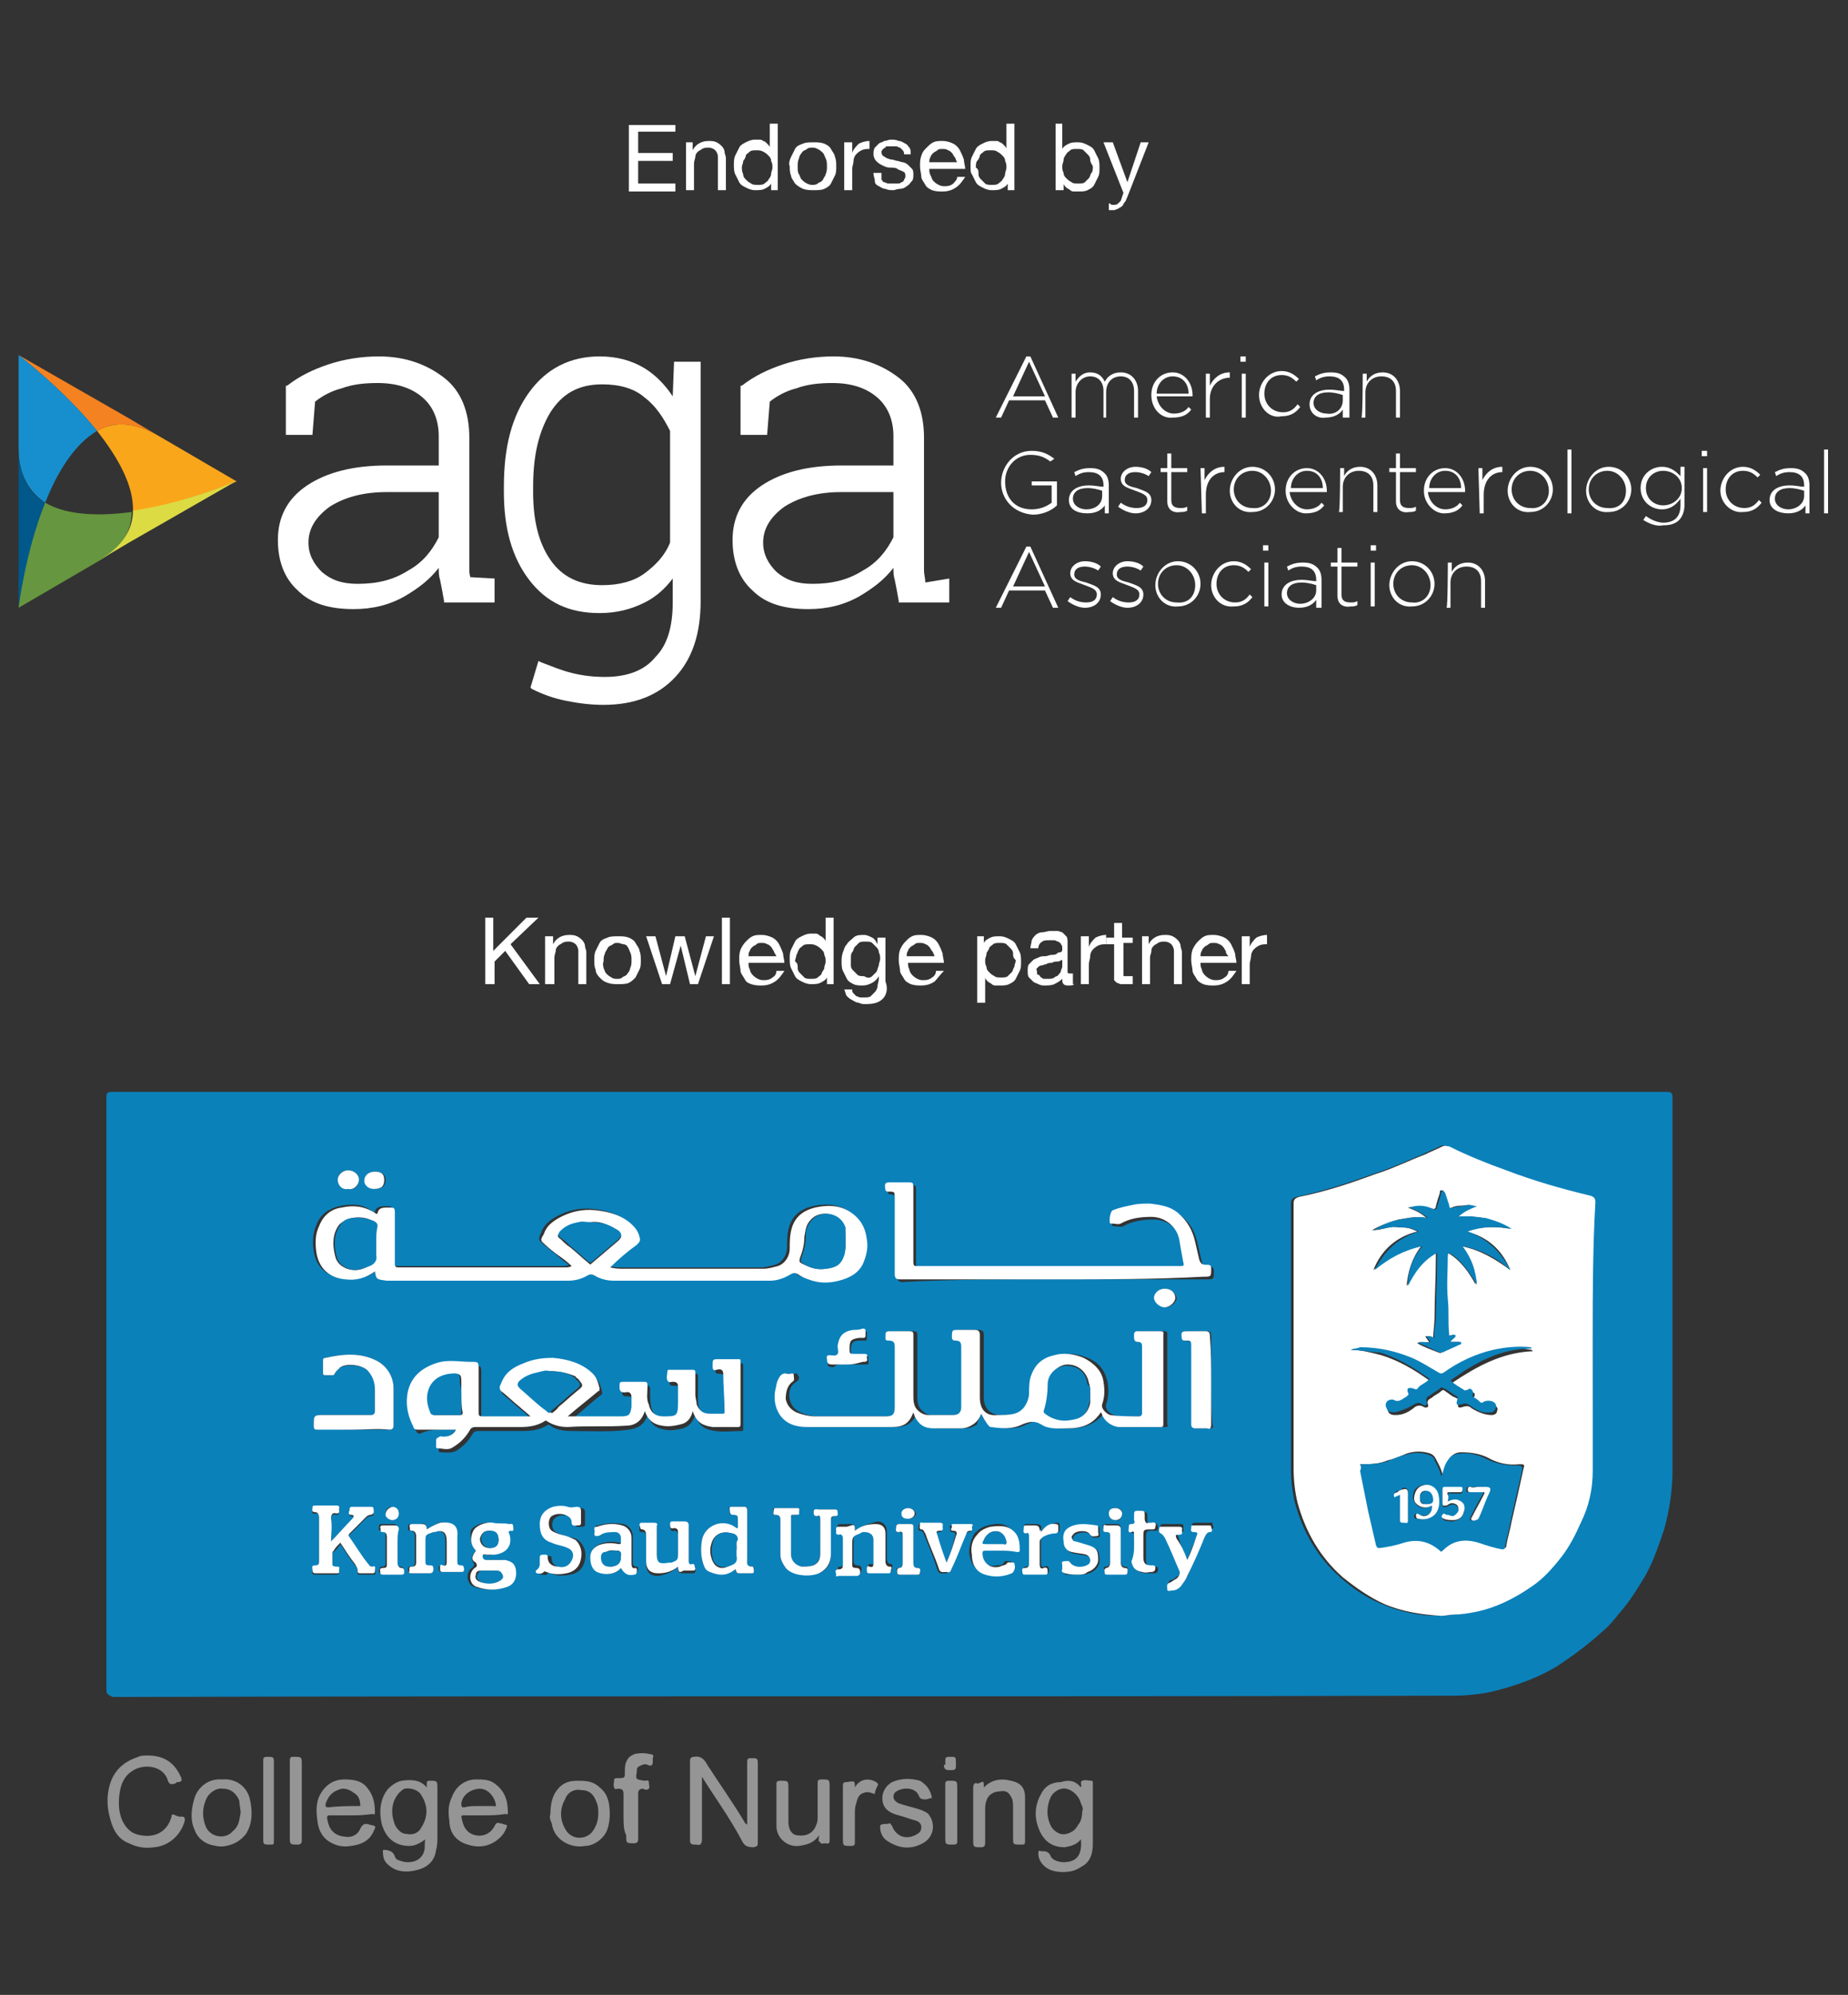 <?xml version="1.0" encoding="utf-8"?>
<!-- Generator: Adobe Illustrator 27.9.0, SVG Export Plug-In . SVG Version: 6.00 Build 0)  -->
<svg version="1.1" id="Layer_1" xmlns="http://www.w3.org/2000/svg" xmlns:xlink="http://www.w3.org/1999/xlink" x="0px" y="0px"
	 viewBox="0 0 139 150" style="enable-background:new 0 0 139 150;" xml:space="preserve">
<rect x="0" y="0" width="139" height="150" fill="#333333" stroke="none"/>
<style type="text/css">
	.st0{fill:#0B81BA;}
	.st1{fill:#959595;}
	.st2{fill:#FFFFFF;}
	.st3{fill-rule:evenodd;clip-rule:evenodd;fill:#FAA61B;}
	.st4{fill-rule:evenodd;clip-rule:evenodd;fill:#F58220;}
	.st5{fill-rule:evenodd;clip-rule:evenodd;fill:#178FCE;}
	.st6{fill-rule:evenodd;clip-rule:evenodd;fill:#00588B;}
	.st7{fill-rule:evenodd;clip-rule:evenodd;fill:#66963F;}
	.st8{fill-rule:evenodd;clip-rule:evenodd;fill:#DCDB43;}
</style>
<g>
	<path class="st0" d="M66.9,82.1c19.5,0,39,0,58.5,0c0.3,0,0.4,0.1,0.4,0.4c0,9.3,0,18.7,0,28c0,1.5-0.2,2.9-0.6,4.4
		c-0.4,1.2-0.8,2.4-1.4,3.5c-0.6,1-1.2,2-2,2.9c-0.4,0.5-0.8,1-1.3,1.4c-1.1,1-2.2,1.8-3.4,2.6c-1.5,0.9-3.2,1.5-4.9,1.9
		c-0.9,0.2-1.9,0.3-2.8,0.3c-33.6,0.1-67.3,0-100.9,0.1C8,127.4,8,127.3,8,127c0-14.8,0-29.7,0-44.5c0-0.3,0.1-0.4,0.4-0.4
		C27.8,82.1,47.3,82.1,66.9,82.1z M119.8,100.5c0-3.4,0-6.7,0-10.1c0-0.3-0.1-0.5-0.4-0.5c-2.1-0.5-4.3-1.2-6.3-1.9
		c-1.5-0.5-2.9-1.1-4.3-1.8c-0.2-0.1-0.3-0.1-0.5,0c-0.4,0.2-0.9,0.4-1.3,0.6c-1.2,0.5-2.5,1.1-3.8,1.5c-1.9,0.7-3.8,1.3-5.7,1.7
		c-0.3,0.1-0.4,0.2-0.4,0.5c0,6.7,0,13.3,0,19.9c0,0.9,0.1,1.8,0.3,2.6c0.6,2.2,1.7,4.1,3.4,5.6c0.9,0.8,1.9,1.5,3.1,2
		c1.4,0.6,2.8,0.9,4.3,0.9c0.3,0,0.7,0,1-0.1c0.5,0,1.1-0.1,1.6-0.2c1.5-0.3,2.9-1,4.2-1.9c0.9-0.7,1.7-1.4,2.3-2.3
		c0.6-0.8,1-1.6,1.4-2.5c0.5-1.3,0.9-2.6,0.9-3.9C119.8,107.2,119.8,103.9,119.8,100.5z M28.2,95.6c0.1,0.6,0.1,0.6,0.7,0.6
		c4.5,0,9.1,0,13.6,0c0.5,0,1-0.1,1.5-0.4c0.2-0.1,0.3-0.1,0.5,0c0.5,0.3,1,0.4,1.5,0.4c3.9,0,7.8,0,11.7,0c0.6,0,1.1-0.1,1.6-0.5
		c0.2-0.1,0.3-0.1,0.5,0c0.2,0.2,0.5,0.3,0.8,0.4c0.7,0.3,1.5,0.3,2.3,0.1c0.9-0.2,1.6-0.6,1.9-1.5c0.2-0.5,0.2-1,0.2-1.6
		c-0.1-0.9-0.5-1.6-1.3-2.1c-0.8-0.5-1.7-0.5-2.6-0.3c-0.8,0.2-1.4,0.6-1.7,1.4c-0.2,0.6-0.2,1.1-0.2,1.7c0,0.5-0.3,1.1-0.9,1.3
		c-0.4,0.1-0.7,0.2-1.1,0.2c-3.5,0-6.9,0-10.4,0c-0.4,0-0.7,0-1.1-0.1c0.7-0.6,1.3-1.1,2-1.7c0.2-0.2,0.3-0.3,0.2-0.6
		c-0.1-0.6-0.5-0.9-0.9-1.2c-0.7-0.5-1.5-0.7-2.4-0.8c-1-0.1-1.9,0.1-2.8,0.6c-0.5,0.3-0.9,0.6-1.1,1.2c-0.1,0.2-0.2,0.4-0.1,0.6
		c0.4,0.4,0.8,0.7,1.2,1c0.3,0.3,0.7,0.6,1,0.8c-0.2,0.1-0.3,0.1-0.5,0.1c-4.2,0-8.3,0-12.5,0c-0.3,0-0.3-0.1-0.3-0.3
		c0-1.2,0-2.5,0-3.7c0-0.5,0-0.5-0.5-0.5c-0.3,0-0.7,0-0.8,0.4c0,0.1-0.1,0.1-0.2,0c-0.7-0.6-1.6-0.6-2.5-0.4
		c-0.8,0.2-1.4,0.6-1.7,1.4c-0.3,0.7-0.3,1.3-0.2,2c0.2,1.2,1,1.9,2.2,2C26.8,96.2,27.6,96.1,28.2,95.6z M73.8,106.3
		c0.3,0.6,0.6,1,1,1c0.8,0.1,1.7,0.2,2.4-0.2c0.5-0.2,0.9-0.4,1.4,0c0.6,0.4,1.3,0.3,2,0.3c1,0,1.9-0.4,2.5-1.2
		c0,0.1,0.1,0.2,0.1,0.2c0.2,0.5,0.8,0.9,1.3,0.9c1,0,2.1,0,3.1,0c0.2,0,0.3,0,0.2-0.2c0-0.6,0-1.3,0-1.9c0-1.6,0-3.2,0-4.8
		c0-0.2,0-0.3-0.2-0.3c-0.6,0-1.2,0-1.8,0c-0.1,0-0.2,0-0.2,0.2c0,0.1,0,0.2,0,0.3c0,0.2,0.1,0.3,0.3,0.3c0.2,0,0.3,0.1,0.3,0.3
		c0,1.7,0,3.4,0,5.1c0,0.1,0,0.2-0.2,0.2c-0.7,0-1.5,0.1-2.2-0.1c-0.4-0.1-0.7-0.5-0.6-0.8c0.2-0.6,0.2-1.1,0.1-1.7
		c-0.2-0.9-0.7-1.5-1.5-1.8c-0.7-0.3-1.5-0.4-2.2-0.2c-0.9,0.2-1.5,0.6-1.8,1.7c-0.1,0.4-0.1,0.9-0.1,1.3c0,0.6-0.4,1.3-1.1,1.4
		c-0.5,0.1-0.9,0.1-1.3,0.1c-0.9,0-1.3-0.6-1.3-1.3c0-1.6,0-3.1,0-4.7c0-0.3-0.1-0.4-0.4-0.4c-0.4,0-0.8,0-1.2,0
		c-0.6,0-0.6,0-0.5,0.6c0,0.1,0,0.2,0.2,0.2c0.4,0,0.5,0.1,0.5,0.5c0,1.5,0,3,0,4.5c0,0.4-0.2,0.6-0.6,0.6c-0.6,0-1.3,0-1.9,0
		c-0.3,0-0.5-0.1-0.7-0.3c-0.4-0.3-0.4-0.8-0.4-1.2c0-1.5,0-3,0-4.5c0-0.3-0.1-0.3-0.3-0.3c-0.4,0-0.9,0-1.3,0c-0.5,0-0.5,0-0.5,0.5
		c0,0.2,0.1,0.2,0.2,0.2c0.4,0,0.5,0.1,0.5,0.5c0,1.5,0,3,0,4.5c0,0.5-0.2,0.7-0.7,0.7c-1.8,0-3.5,0-5.3,0c-0.5,0-1-0.1-1.4-0.3
		c-0.4-0.2-0.7-0.5-0.8-1c-0.1-0.5,0-1,0.5-1.3c0.3-0.2,0.2-0.4,0.1-0.5c0-0.2-0.2-0.1-0.3-0.1c-0.1,0-0.2,0-0.2,0
		c-0.3-0.1-0.4,0.1-0.6,0.3c-0.2,0.3-0.2,0.7-0.3,1c-0.1,0.6,0,1.2,0.3,1.7c0.5,0.8,1.3,1,2.1,1c2.1,0,4.3,0,6.4,0
		c0.9,0,1.3-0.4,1.6-1.1c0.1,0.1,0.1,0.2,0.1,0.3c0.3,0.6,0.7,0.9,1.4,0.9c0.7,0,1.4,0,2.1,0c0.3,0,0.6-0.1,0.9-0.3
		C73.5,106.9,73.7,106.6,73.8,106.3z M34.3,107.5c-0.3,0.4-0.6,0.6-1,0.8c-0.1,0.1-0.3,0.1-0.3,0.3c0,0.2,0,0.3,0,0.5
		c0,0,0,0.1,0.1,0.1c0.4,0,0.8,0.1,1.2-0.1c0.5-0.3,0.9-0.7,1.2-1.2c0.1-0.2,0.2-0.3,0.5-0.3c1.1,0,2.3,0,3.4,0
		c0.6,0,1.2-0.1,1.7-0.4c0.1-0.1,0.2-0.1,0.3,0c0.4,0.3,1,0.4,1.5,0.4c1.5,0,2.9,0.1,4.4-0.1c0.7-0.1,1.2-0.4,1.4-1.1
		c0.2,0.6,0.6,1,1.3,1.1c0.5,0.1,0.9,0,1.4-0.1c0.5-0.2,0.7-0.5,0.9-1c0.3,0.9,0.8,1.1,1.5,1.2c0.6,0.1,1.3,0,1.9,0
		c0.2,0,0.2,0,0.2-0.2c0-1.6,0-3.1,0-4.7c0-0.2-0.1-0.2-0.2-0.2c-0.5,0-1,0-1.4,0c-0.5,0-0.4,0-0.5,0.5c0,0.2,0,0.3,0.3,0.3
		c0.2,0,0.5,0.1,0.5,0.3c0,0.9,0.1,1.9,0.1,2.8c0,0.2-0.1,0.2-0.2,0.2c-0.3,0-0.6,0-0.9,0c-0.5,0-0.9-0.2-1-0.7
		c-0.1-0.2-0.1-0.5-0.1-0.7c0-0.6,0-1.1,0-1.7c0-0.1,0-0.2-0.2-0.2c-0.6,0-1.2,0-1.8,0c-0.1,0-0.1,0-0.1,0.1c0,0.2-0.1,0.5,0,0.7
		c0,0.1,0.2,0.1,0.4,0.1c0.3,0,0.4,0.1,0.4,0.4c0,0.4,0,0.7,0,1.1c0,1.1-0.1,1.1-1.1,1.1c-0.6,0-0.9-0.4-1.1-0.9
		c-0.1-0.4-0.1-0.9-0.1-1.3c0-0.4,0-0.4-0.4-0.4c-0.4,0-0.8,0-1.3,0c-0.4,0-0.4,0-0.4,0.4c0,0.3,0,0.4,0.4,0.4s0.4,0.1,0.5,0.4
		c0,0.2,0,0.5,0,0.7c0,0.6-0.1,0.7-0.8,0.7c-1.1,0-2.3,0-3.4,0c-0.2,0-0.4,0-0.6,0c0.8-0.6,1.5-1.3,2.3-1.9c0.1-0.1,0.1-0.1,0.1-0.2
		c-0.1-0.4-0.2-0.8-0.5-1.1c-0.8-0.8-1.9-1.1-3-1.2c-0.7,0-1.5,0.1-2.2,0.4c-0.7,0.3-1.4,0.7-1.7,1.5c-0.1,0.2-0.3,0.4,0,0.6
		c0.5,0.4,0.9,0.8,1.4,1.2c0.3,0.2,0.5,0.5,0.8,0.7c-1.2,0-2.4,0-3.6,0c-0.3,0-0.3-0.1-0.3-0.3c0-1.1,0-2.1,0-3.2
		c0-0.6,0-0.6-0.6-0.6c-0.9,0-1.8-0.1-2.6,0.1c-1.5,0.4-2.2,1.5-2.2,2.9c0,0.6,0.2,1.3,0.5,1.9c0.1,0.2,0.2,0.2,0.3,0.2
		C32.4,107.4,33.4,107.5,34.3,107.5z M79.3,96.2c3.8,0,7.6,0,11.4,0c0.6,0,0.6,0,0.6-0.6c0-0.3-0.1-0.4-0.4-0.3
		c-0.3,0-0.4-0.1-0.5-0.4c-0.1-0.4-0.2-0.9-0.3-1.3c-0.2-0.9-0.5-1.6-1.3-2.2c-0.6-0.5-1.4-0.6-2.1-0.7c-0.4,0-0.9,0-1.3,0.1
		c-0.5,0.1-1,0.2-1.5,0.4c-0.2,0.1-0.4,0.8-0.2,1c0,0,0,0,0.1,0c0.2,0,0.5,0.1,0.7,0c0.7-0.4,1.5-0.5,2.3-0.5c1,0,1.9,0.7,2.1,1.7
		c0.1,0.5,0.2,1.1,0.3,1.7c0.1,0.3,0,0.3-0.3,0.3c-6.6,0-13.1,0-19.7,0c-0.3,0-0.3-0.1-0.3-0.3c0-1.9,0-3.7,0-5.5
		c0-0.5,0-0.5-0.5-0.5c-0.4,0-0.7,0-1.1,0c-0.6,0-0.6,0.1-0.5,0.6c0,0.1,0.1,0.1,0.2,0.1c0.5,0.1,0.5,0.1,0.5,0.5c0,1.9,0,3.8,0,5.7
		c0,0.3,0.1,0.4,0.4,0.4C71.6,96.2,75.4,96.2,79.3,96.2z M26.6,107.5c0.9,0,1.8,0,2.7,0c0.2,0,0.3-0.1,0.3-0.3c0-0.9,0-1.8,0-2.8
		c0-0.9-0.5-1.7-1.3-2.1c-1.2-0.6-2.5-0.5-3.8-0.2c-0.2,0-0.2,0.1-0.2,0.2c0,0.3,0,0.6,0,0.9c0,0.1,0,0.2,0.1,0.2c0.3,0,0.5,0,0.7,0
		c0.1,0,0.1-0.2,0.2-0.3c0.1-0.1,0.2-0.2,0.3-0.3c0.5-0.2,1.5-0.2,2,0.2c0.5,0.4,0.6,1,0.6,1.5c0,0.5,0,1,0,1.6c0,0.2,0,0.3-0.3,0.3
		c-1.2,0-2.4,0-3.5,0c-0.8,0-0.8,0-0.8,0.8c0,0.2,0.1,0.3,0.3,0.3C24.7,107.4,25.7,107.5,26.6,107.5z M91.1,103.8c0-1.1,0-2.3,0-3.4
		c0-0.2-0.1-0.3-0.3-0.3c-0.4,0-0.9,0-1.3,0c-0.6,0-0.6,0.1-0.5,0.6c0,0.1,0.1,0.1,0.2,0.1c0.5,0.1,0.5,0.1,0.5,0.5
		c0,1.9,0,3.8,0,5.8c0,0.2,0.1,0.3,0.3,0.3c0.3,0,0.6,0,0.9,0c0.3,0,0.4,0,0.3-0.3C91.1,106,91.1,104.9,91.1,103.8z M24.9,115.9
		c0-0.6,0-1.1,0-1.6c0-0.3,0.1-0.5,0.4-0.4c0.2,0,0.2-0.1,0.2-0.3c0-0.1,0.1-0.3-0.2-0.3c-0.5,0-1,0-1.6,0c-0.2,0-0.2,0.1-0.2,0.2
		c0,0.1-0.1,0.4,0.2,0.3c0.3,0,0.3,0.1,0.3,0.4c0,1.1,0,2.1,0,3.2c0,0.2-0.1,0.4-0.3,0.4c-0.2,0-0.2,0.1-0.2,0.3
		c0,0.1-0.1,0.3,0.2,0.3c0.5,0,1.1,0,1.6,0c0.2,0,0.2-0.1,0.2-0.2c0-0.1,0.1-0.3-0.1-0.3c-0.1,0-0.3,0.1-0.4-0.1
		c-0.1-0.1,0-0.3,0-0.4c0-0.2,0-0.3,0-0.5c0-0.1,0-0.2,0.1-0.2c0.2-0.2,0.4-0.4,0.5-0.6c0.4,0.6,0.7,1.1,1.1,1.6
		c0.1,0.1,0.2,0.3,0.2,0.5c0,0.2,0,0.2,0.2,0.2c0.3,0,0.6,0,0.9,0c0.2,0,0.3,0,0.2-0.2c0-0.1,0.1-0.3-0.2-0.3
		c-0.1,0-0.2-0.1-0.3-0.2c-0.5-0.7-0.9-1.4-1.4-2c-0.1-0.2-0.1-0.2,0-0.3c0.4-0.4,0.8-0.8,1.2-1.2c0.1-0.1,0.2-0.2,0.4-0.2
		c0.3,0,0.1-0.2,0.2-0.4c0-0.1,0-0.2-0.2-0.2c-0.5,0-0.9,0-1.4,0c-0.1,0-0.2,0.1-0.2,0.2c0,0.1-0.1,0.4,0.1,0.4
		c0.3,0,0.2,0.2,0.1,0.3C26.1,114.7,25.5,115.3,24.9,115.9z M35.8,116.6c-0.3,0.3-0.4,0.6-0.2,0.9c0.1,0.2,0.1,0.2-0.1,0.4
		c-0.5,0.3-0.4,1.2,0.1,1.4c0.8,0.3,1.6,0.3,2.4,0c0.5-0.2,0.6-0.6,0.6-1.3c-0.1-0.4-0.4-0.6-0.8-0.7c-0.1,0-0.2,0-0.3,0
		c-0.4,0-0.7,0-1.1,0c-0.2,0-0.3-0.1-0.3-0.3c0-0.2,0.2-0.1,0.3-0.1c0.2,0,0.4,0.1,0.6,0c0.9-0.1,1.4-0.7,1.1-1.6
		c-0.1-0.2,0-0.3,0.1-0.2c0.3,0,0.2-0.2,0.2-0.3c0-0.2-0.1-0.2-0.3-0.2c-0.4,0-0.8,0-1.2-0.1c-0.5-0.1-1.3,0.2-1.5,0.6
		C35.4,115.5,35.3,116.1,35.8,116.6z M61.7,115.5c0,0.4,0,0.9,0,1.3c0,0.4-0.2,0.7-0.5,0.9c-0.3,0.1-0.6,0.1-0.9,0.1
		c-0.5,0-0.8-0.5-0.8-0.9c0-0.9,0-1.9,0-2.8c0-0.2,0.1-0.2,0.2-0.2c0.1,0,0.2,0,0.2,0c0.2,0,0.2-0.1,0.2-0.2c0-0.1,0.1-0.3-0.1-0.3
		c-0.6,0-1.1,0-1.7,0c-0.2,0-0.2,0.1-0.1,0.2c0,0.1-0.1,0.3,0.1,0.3c0.4,0,0.4,0.2,0.4,0.5c0,0.8,0,1.7,0,2.5c0,0.4,0.2,0.7,0.4,1
		c0.5,0.6,1.9,0.6,2.5,0.4c0.7-0.3,0.9-0.8,0.9-1.5c0-0.8,0-1.6,0-2.4c0-0.2,0.1-0.4,0.3-0.4c0.2,0,0.2-0.2,0.2-0.3
		c0-0.1,0-0.2-0.2-0.2c-0.4,0-0.8,0-1.2,0c-0.2,0-0.4-0.1-0.4,0.2c0,0.3,0.1,0.3,0.3,0.3c0.2,0,0.3,0.1,0.2,0.2
		C61.7,114.6,61.7,115,61.7,115.5z M55.3,118c0.1,0.1,0,0.3,0.3,0.3c0.3,0,0.6,0,0.9,0c0.1,0,0.2,0,0.2-0.1c0-0.1,0.1-0.4-0.1-0.4
		c-0.5,0-0.4-0.3-0.4-0.6c0-1.2,0-2.4,0-3.6c0-0.2,0-0.3-0.2-0.3c-0.3,0-0.6,0-1,0c-0.3,0-0.1,0.2-0.1,0.3c0,0.1-0.1,0.3,0.2,0.3
		c0.3-0.1,0.4,0.1,0.4,0.4c0,0.2,0,0.4,0,0.6c0,0-0.1,0-0.1,0c-1-0.7-2.4-0.2-2.6,0.9c-0.1,0.6-0.1,1.2,0.1,1.8
		c0.1,0.3,0.3,0.5,0.5,0.6C54.1,118.5,54.7,118.4,55.3,118z M40.6,117.6c0,0.2,0,0.4,0,0.6c0,0.1,0,0.2,0.1,0.2
		c0.2,0,0.4,0.1,0.5-0.1c0.1-0.1,0.1,0,0.2,0c0.5,0.2,1,0.2,1.5,0.1c0.6-0.1,1-0.5,1.1-1.1c0.1-0.5,0-1-0.4-1.4
		c-0.2-0.2-0.5-0.3-0.7-0.3c-0.4-0.1-0.7-0.2-1.1-0.4c-0.3-0.2-0.4-0.8,0-1.1c0.3-0.2,0.6-0.2,1-0.1c0.3,0.1,0.6,0.2,0.5,0.6
		c0,0.3,0.2,0.2,0.4,0.2c0.2,0,0.3,0,0.3-0.2c0-0.3,0-0.6,0-0.9c0-0.2-0.1-0.3-0.3-0.3c-0.2,0-0.4,0.2-0.7,0c-0.3-0.1-0.7-0.1-1.1,0
		c-0.6,0.1-1,0.6-1,1.3c0,0.6,0.3,1.1,0.9,1.4c0.4,0.1,0.8,0.2,1.2,0.4c0.4,0.2,0.5,0.8,0.2,1.1c-0.3,0.3-0.6,0.3-0.9,0.3
		c-0.4-0.1-0.8-0.2-0.8-0.7c0-0.2-0.1-0.2-0.2-0.2c-0.4,0-0.4,0-0.4,0.4C40.6,117.4,40.6,117.5,40.6,117.6z M64.3,115.1
		c0-0.5,0-0.5-0.5-0.5c-0.2,0-0.4,0-0.6,0c-0.2,0-0.2,0.1-0.2,0.3c0,0.1-0.1,0.3,0.2,0.3c0.3,0,0.3,0.1,0.3,0.3c0,0.7,0,1.3,0,2
		c0,0.2-0.1,0.3-0.3,0.3c-0.3,0-0.1,0.2-0.2,0.4c0,0.2,0.1,0.1,0.2,0.1c0.4,0,0.8,0,1.3,0c0.2,0,0.3,0,0.3-0.3
		c0-0.2-0.1-0.3-0.3-0.3c-0.2,0-0.3-0.1-0.3-0.3c0-0.5,0-1,0-1.5c0-0.6,0.1-0.6,0.6-0.8c0.1,0,0.2,0,0.3-0.1
		c0.3-0.1,0.7,0.1,0.7,0.6c-0.1,0.6,0,1.1,0,1.7c0,0.2,0,0.4-0.3,0.3c-0.2,0-0.2,0.1-0.2,0.2c0,0.1,0,0.3,0.2,0.3c0.5,0,0.9,0,1.4,0
		c0.1,0,0.2,0,0.2-0.2c0-0.1,0.1-0.3-0.1-0.3c-0.2,0-0.3-0.2-0.3-0.4c0-0.7,0-1.4,0-2.1c0-0.4-0.3-0.7-0.7-0.7
		C65.3,114.6,64.8,114.7,64.3,115.1z M32.1,115c0-0.4-0.2-0.5-0.5-0.4c-0.2,0-0.4,0-0.7,0c-0.2,0-0.2,0.1-0.2,0.2
		c0,0.1-0.1,0.3,0.2,0.3c0.2,0,0.3,0.2,0.3,0.4c0,0.7,0,1.3,0,2c0,0.2-0.1,0.3-0.3,0.3c-0.3,0-0.2,0.2-0.2,0.3
		c0,0.2,0.1,0.2,0.2,0.2c0.4,0,0.9,0,1.3,0c0.2,0,0.3,0,0.3-0.3c0-0.2-0.1-0.3-0.3-0.3c-0.2,0-0.3-0.1-0.3-0.3c0-0.5,0-1,0-1.5
		c0-0.6,0-0.6,0.6-0.7c0,0,0.1,0,0.1,0c0.6-0.2,0.9,0,0.9,0.7c0,0.5,0,1,0,1.5c0,0.2,0,0.4-0.3,0.3c-0.2,0-0.2,0.1-0.2,0.2
		c0,0.1,0,0.3,0.2,0.3c0.5,0,0.9,0,1.4,0c0.2,0,0.2-0.1,0.2-0.2c0-0.1,0.1-0.3-0.2-0.3c-0.2,0-0.3-0.1-0.3-0.3c0-0.6,0-1.3,0-1.9
		c0-0.9-0.6-1.1-1.3-1C32.8,114.6,32.4,114.8,32.1,115z M51,117.8c-0.1,0.4,0.1,0.5,0.4,0.5c0.2,0,0.5,0,0.7,0
		c0.2,0,0.2-0.1,0.2-0.2c0-0.1,0.1-0.3-0.2-0.3c-0.3,0-0.3-0.1-0.3-0.3c0-0.9,0-1.7,0-2.6c0-0.2-0.1-0.3-0.3-0.3c-0.3,0-0.6,0-0.9,0
		c-0.2,0-0.2,0-0.2,0.2c0,0.2,0.1,0.4,0.3,0.3c0.2,0,0.3,0.1,0.3,0.3c0,0.5,0,1,0,1.5c0,0.5,0,0.6-0.5,0.8c-0.1,0-0.1,0-0.2,0
		c-0.6,0.1-0.9,0.1-0.9-0.6c0-0.7,0-1.5,0-2.2c0-0.2-0.1-0.3-0.2-0.2c-0.3,0-0.6,0-0.9,0c-0.1,0-0.2,0-0.2,0.2
		c0,0.1-0.1,0.3,0.2,0.3c0.3,0,0.4,0.2,0.3,0.4c0,0.7,0,1.3,0,2c0,0.6,0.3,0.9,0.9,0.9C50.1,118.4,50.6,118.2,51,117.8z M46.7,117.9
		c0.3,0.4,0.6,0.5,1.1,0.4c0.2-0.1,0.1-0.2,0.2-0.3c0-0.1,0-0.2-0.1-0.2c-0.3,0-0.3-0.2-0.3-0.4c0-0.6,0-1.3,0-1.9
		c0-0.4-0.3-0.8-0.7-0.9c-0.6-0.1-1.3-0.1-1.9,0.1c-0.1,0-0.3,0-0.2,0.2c0,0.2-0.1,0.4,0.1,0.5c0.1,0.1,0.3,0.1,0.4-0.1
		c0.3-0.3,0.7-0.3,1.1-0.2c0.2,0,0.4,0.2,0.4,0.4c0,0.1,0,0.3,0,0.4s0,0.2-0.2,0.1c-0.5-0.1-1-0.1-1.5,0.1c-0.4,0.2-0.6,0.4-0.6,0.9
		c0,0.4,0.1,0.9,0.5,1.1C45.4,118.4,46.2,118.5,46.7,117.9z M89.3,117.3c-0.3-0.6-0.5-1.2-0.7-1.8c-0.1-0.3-0.2-0.3,0.2-0.3
		c0.3,0,0.2-0.1,0.2-0.3c0-0.1,0.1-0.3-0.2-0.3c-0.4,0-0.9,0-1.3,0c-0.1,0-0.2,0-0.2,0.1c0,0.1-0.1,0.4,0.1,0.4
		c0.2,0,0.2,0.1,0.3,0.3c0.4,0.9,0.7,1.7,1.1,2.5c0.1,0.3,0,0.5-0.2,0.6c-0.2,0.1-0.3,0.3-0.5,0.3c-0.3,0.1-0.2,0.3-0.2,0.5
		c0,0.2,0.2,0.1,0.3,0.1c0.3,0.1,0.5-0.1,0.7-0.3c0.2-0.2,0.4-0.5,0.5-0.8c0.4-1,0.8-1.9,1.3-2.9c0.1-0.2,0.2-0.3,0.4-0.4
		c0.3-0.1,0.1-0.3,0.1-0.4c0-0.2-0.1-0.1-0.2-0.1c-0.4,0-0.7,0-1.1,0c-0.2,0-0.3,0.1-0.2,0.2c0,0.1-0.1,0.4,0.2,0.3
		c0.2,0,0.3,0.1,0.2,0.3C89.8,116.1,89.5,116.7,89.3,117.3z M75.2,116.6c0.4,0,0.7,0,1.1,0c0.1,0,0.2,0.1,0.2-0.1
		c0-0.5,0-0.9-0.3-1.3c-0.5-0.7-1.1-0.7-1.9-0.5c-0.4,0.1-0.7,0.3-1,0.6c-0.3,0.5-0.4,1-0.4,1.5c0.1,0.7,0.4,1.2,1,1.5
		c0.7,0.2,1.4,0.2,2-0.1c0.2-0.1,0.3-0.5,0.2-0.7c0,0-0.1-0.1-0.1-0.1c-0.2,0-0.4-0.1-0.5,0.1c-0.1,0.2-0.3,0.2-0.5,0.2
		c-0.7,0.2-1.3-0.3-1.3-1c0-0.2,0.1-0.2,0.2-0.2C74.5,116.6,74.9,116.6,75.2,116.6z M71.2,117.5c-0.3-0.7-0.5-1.4-0.8-2
		c-0.1-0.2-0.1-0.3,0.2-0.3c0.3,0,0.2-0.1,0.2-0.3c0-0.1,0.1-0.3-0.2-0.3c-0.4,0-0.8,0-1.3,0c-0.1,0-0.2,0-0.2,0.1
		c0,0.1-0.1,0.4,0.1,0.4c0.2,0,0.3,0.2,0.3,0.3c0.4,0.9,0.7,1.7,1,2.6c0.1,0.4,0.4,0.3,0.6,0.3c0.3,0,0.3-0.2,0.4-0.3
		c0.4-0.9,0.7-1.8,1.1-2.6c0.1-0.1,0.1-0.2,0.3-0.2c0.2,0,0.1-0.2,0.1-0.3c0-0.1,0.1-0.2-0.1-0.2c-0.4,0-0.9,0-1.3,0
		c-0.2,0-0.2,0.1-0.1,0.2c0,0.1-0.1,0.3,0.1,0.3c0.3,0,0.3,0.2,0.2,0.4C71.7,116.1,71.5,116.8,71.2,117.5z M81.1,118.4
		c0.3,0,0.6,0,0.8-0.1c0.4-0.1,0.8-0.5,0.8-0.9c0-0.7-0.1-1-0.7-1.1c-0.3-0.1-0.7-0.2-1-0.3c-0.2,0-0.3-0.2-0.3-0.3
		c0-0.1,0.1-0.3,0.2-0.3c0.2-0.2,1-0.3,1.2,0.1c0.1,0.2,0.3,0.1,0.5,0.1c0.2,0,0.1-0.2,0.1-0.3c0-0.1,0-0.2,0-0.3
		c0-0.1,0-0.2-0.1-0.2c-0.7-0.1-1.3-0.2-2,0.1c-0.4,0.2-0.6,0.5-0.5,1.1c0.1,0.4,0.2,0.7,0.6,0.8c0.4,0.1,0.7,0.1,1.1,0.2
		c0.3,0.1,0.4,0.5,0.2,0.7c-0.3,0.3-1.1,0.4-1.4-0.1c-0.2-0.3-0.3-0.2-0.5-0.1c-0.2,0-0.1,0.2-0.1,0.3c0,0.1,0,0.2,0,0.3
		c0,0.2,0.1,0.3,0.2,0.3C80.4,118.4,80.7,118.4,81.1,118.4z M85.3,116.4c0,0.4,0,0.7,0,1.1c0,0.5,0.3,0.7,0.8,0.8c0.2,0,0.4,0,0.7,0
		c0.2,0,0.3-0.1,0.3-0.3c0-0.2-0.1-0.2-0.3-0.2c-0.5,0-0.6-0.1-0.6-0.6c0-0.5,0-1,0-1.5c0-0.6,0-0.6,0.6-0.6c0.2,0,0.3,0,0.3-0.2
		c0-0.3-0.1-0.4-0.3-0.3c-0.1,0-0.1,0-0.2,0c-0.3,0-0.3-0.1-0.3-0.3c0-0.1,0-0.1,0-0.2c0-0.4,0-0.4-0.4-0.4s-0.4,0-0.4,0.4
		c0,0.1,0,0.2,0,0.3c0,0.2,0,0.3-0.2,0.3c-0.2-0.1-0.2,0.1-0.2,0.3c0,0.1-0.1,0.3,0.2,0.3c0.2,0,0.2,0.1,0.2,0.2
		C85.2,115.8,85.3,116.1,85.3,116.4z M78.3,115.2c0-0.1,0-0.2,0-0.2c0.1-0.3-0.1-0.4-0.4-0.4c-0.2,0-0.4,0-0.6,0
		c-0.2,0-0.3,0-0.2,0.2c0,0.1-0.1,0.4,0.2,0.4c0.2,0,0.2,0.1,0.2,0.2c0,0.7,0,1.4,0,2.1c0,0.2-0.1,0.3-0.3,0.3
		c-0.3,0-0.2,0.2-0.2,0.3c0,0.2,0.1,0.2,0.2,0.2c0.5,0,1,0,1.5,0c0.1,0,0.2,0,0.2-0.2c0-0.3-0.1-0.4-0.3-0.3
		c-0.3,0.1-0.3-0.1-0.3-0.3c0-0.6,0-1.1,0-1.7c0-0.1,0-0.2,0.2-0.3c0.3-0.2,0.6-0.3,1-0.3c0.1,0,0.2,0,0.2-0.2c0-0.1,0-0.2,0-0.3
		c0-0.2-0.1-0.2-0.2-0.2C78.9,114.6,78.6,114.8,78.3,115.2z M63.8,102.6c0.4,0,0.8,0,1.2,0c0.3,0,0.4,0,0.3-0.3c0,0,0-0.1,0-0.1
		c0-0.2,0-0.3-0.2-0.2c-0.2,0-0.5,0-0.7,0c-0.4,0-0.4,0-0.4-0.4c0-0.6,0.1-0.8,0.7-0.8c0.1,0,0.2,0,0.3,0c0.2,0,0.2,0,0.2-0.2
		c0-0.1,0-0.2,0-0.3c0-0.2,0-0.2-0.2-0.2c-0.2,0-0.4,0-0.7,0.1c-0.9,0.1-1.1,0.6-1.2,1.2c0,0.2,0.1,0.5,0,0.6
		c-0.1,0.2-0.4,0.1-0.6,0.1c-0.3,0-0.1,0.2-0.2,0.3c-0.1,0.3,0,0.4,0.4,0.4C63,102.5,63.4,102.6,63.8,102.6z M84.3,116.2
		c0-0.4,0-0.9,0-1.3c0-0.2-0.1-0.3-0.3-0.3c-0.3,0-0.5,0-0.8,0c-0.2,0-0.3,0.1-0.2,0.2c0,0.1-0.1,0.4,0.2,0.3c0.2,0,0.3,0.1,0.3,0.3
		c0,0.7,0,1.3,0,2c0,0.2-0.1,0.4-0.3,0.4c-0.3,0-0.1,0.2-0.1,0.4c0,0.2,0.1,0.1,0.2,0.1c0.4,0,0.9,0,1.3,0c0.1,0,0.2,0,0.2-0.2
		c0-0.1,0.1-0.3-0.2-0.3c-0.2,0-0.3-0.2-0.3-0.4C84.3,117,84.3,116.6,84.3,116.2z M68.7,116.2c0-0.5,0-0.9,0-1.4
		c0-0.2-0.1-0.2-0.2-0.2c-0.3,0-0.6,0-0.9,0c-0.2,0-0.2,0.1-0.2,0.3c0,0.2-0.1,0.3,0.2,0.3c0.2,0,0.3,0.1,0.3,0.3c0,0.7,0,1.3,0,2
		c0,0.2-0.1,0.4-0.3,0.4c-0.3,0-0.1,0.2-0.1,0.4c0,0.2,0.1,0.1,0.2,0.1c0.4,0,0.9,0,1.3,0c0.1,0,0.3,0,0.2-0.2
		c0-0.1,0.1-0.3-0.2-0.3c-0.2,0-0.3-0.1-0.3-0.4C68.7,117,68.7,116.6,68.7,116.2z M29.9,116.2c0-0.4,0-0.9,0-1.3
		c0-0.2-0.1-0.3-0.3-0.3c-0.3,0-0.6,0-0.9,0c-0.2,0-0.2,0.1-0.2,0.2c0,0.1-0.1,0.3,0.2,0.3c0.3,0,0.3,0.1,0.3,0.4c0,0.7,0,1.3,0,2
		c0,0.2,0,0.3-0.3,0.3c-0.2,0-0.1,0.2-0.2,0.3c0,0.1,0,0.2,0.2,0.2c0.5,0,0.9,0,1.4,0c0.2,0,0.2-0.1,0.2-0.2c0-0.1,0.1-0.3-0.2-0.3
		c-0.3,0-0.3-0.1-0.3-0.4C29.9,117,29.9,116.6,29.9,116.2z M26.2,89.4c0.5,0.1,0.8-0.3,0.8-0.7c0-0.4-0.4-0.7-0.8-0.7
		c-0.5,0-0.8,0.3-0.8,0.7C25.4,89.1,25.7,89.5,26.2,89.4z M87.6,96.9c-0.4,0-0.7,0.3-0.7,0.7c0,0.4,0.4,0.7,0.8,0.7
		c0.4,0,0.8-0.4,0.8-0.7C88.4,97.2,88.1,96.9,87.6,96.9z M28.2,88.1c-0.5,0-0.8,0.3-0.7,0.7c0,0.4,0.3,0.6,0.7,0.6
		c0.5,0,0.8-0.2,0.8-0.7C29,88.3,28.7,88.1,28.2,88.1z M29.5,113.3c-0.3,0-0.5,0.2-0.5,0.5c0,0.2,0.2,0.4,0.5,0.4
		c0.3,0,0.5-0.2,0.5-0.5C30,113.6,29.7,113.3,29.5,113.3z M83.9,114.3c0.3,0.1,0.5-0.2,0.5-0.5c0-0.3-0.2-0.4-0.5-0.4
		c-0.3,0-0.5,0.1-0.5,0.4S83.6,114.3,83.9,114.3z M68.3,113.4c-0.3,0-0.4,0.1-0.4,0.4c0,0.3,0.2,0.4,0.5,0.4c0.2,0,0.5-0.2,0.5-0.4
		C68.8,113.6,68.6,113.4,68.3,113.4z"/>
	<path class="st1" d="M52.8,133.6c0,1.6,0,3.2,0,4.7c0,0.3-0.1,0.5-0.4,0.4c-0.1,0-0.1,0-0.2,0c-0.2,0-0.3-0.1-0.3-0.3c0-2,0-4,0-6
		c0-0.2,0.1-0.3,0.3-0.3c0.5-0.1,0.8,0.2,1,0.6c0.9,1.4,1.9,2.8,2.8,4.3c0,0.1,0.1,0.1,0.2,0.2c0-0.1,0-0.2,0-0.3c0-1.4,0-2.9,0-4.4
		c0-0.3,0.1-0.3,0.3-0.3c0.5,0,0.5,0,0.5,0.5c0,1.9,0,3.8,0,5.8c0,0.3,0,0.3-0.3,0.4c-0.5,0-0.7-0.1-0.9-0.5
		C54.9,136.7,53.8,135.2,52.8,133.6z"/>
	<path class="st1" d="M32.1,134.4c0-0.2,0-0.3,0-0.3c0-0.1,0-0.2,0.2-0.2c0.6,0,0.6,0,0.6,0.6c0,1.2,0,2.4,0,3.6c0,0.3,0,0.7-0.1,1
		c-0.1,0.8-0.6,1.3-1.4,1.5c-0.7,0.2-1.5,0.2-2.1-0.3c-0.4-0.3-0.5-0.6-0.5-1.1c0-0.1,0-0.1,0.1-0.1c0.3,0,0.7,0.1,0.8,0.5
		c0.1,0.3,0.4,0.3,0.7,0.4c0.6,0.1,1.3-0.1,1.5-0.8c0.1-0.3,0-0.6,0.1-0.9c-0.4,0.3-0.8,0.5-1.2,0.5c-1.1,0-1.8-0.6-2.1-1.7
		c-0.2-0.9-0.1-1.9,0.5-2.6c0.3-0.3,0.6-0.5,1-0.6C30.9,133.8,31.6,133.8,32.1,134.4z M29.5,136.2c0,0.4,0.1,0.7,0.2,1
		c0.2,0.4,0.5,0.7,0.9,0.7c0.5,0.1,0.9-0.1,1.1-0.5c0.5-0.8,0.5-1.6,0-2.4c-0.2-0.4-0.8-0.6-1.3-0.5
		C29.9,134.8,29.5,135.4,29.5,136.2z"/>
	<path class="st1" d="M81.3,134.4c0.1-0.2-0.1-0.4,0.1-0.5c0.2-0.1,0.5,0,0.7,0c0.1,0,0.1,0.1,0.1,0.2c0,1.5,0,3,0,4.5
		c0,0.6-0.1,1.2-0.6,1.6c-0.3,0.2-0.6,0.4-1,0.5c-0.5,0.1-1.1,0.1-1.6-0.1c-0.5-0.2-0.9-0.7-0.9-1.2c0-0.2,0-0.3,0.2-0.2
		c0.1,0,0.2,0,0.2,0c0.2,0,0.4,0.1,0.5,0.3c0.1,0.4,0.8,0.6,1.3,0.5c0.8-0.1,1.1-0.7,1-1.7c-0.3,0.4-0.7,0.5-1.2,0.6
		c-1.2,0-1.8-0.7-2.1-1.8c-0.2-0.7-0.1-1.5,0.3-2.2c0.3-0.6,0.8-0.9,1.5-0.9C80.4,133.8,80.9,133.9,81.3,134.4z M81.4,136.2
		c0.1-0.2,0-0.4-0.1-0.6c-0.1-0.5-0.6-1-1.1-1.1c-0.4-0.1-1,0.2-1.2,0.7c-0.3,0.7-0.3,1.5,0.1,2.2c0.3,0.4,0.7,0.6,1.1,0.5
		c0.4-0.1,0.7-0.3,0.9-0.7C81.3,137,81.4,136.6,81.4,136.2z"/>
	<path class="st1" d="M11.1,132c1.2,0,2,0.5,2.5,1.6c0.1,0.2,0.1,0.4-0.2,0.4c-0.1,0-0.1,0-0.2,0.1c-0.3,0.1-0.5,0.1-0.6-0.3
		c-0.4-1.1-1.9-1.2-2.7-0.6c-0.6,0.4-0.8,1-0.9,1.6c-0.1,0.7-0.1,1.4,0.2,2.1c0.3,0.6,0.7,1,1.4,1.1c1.1,0.2,2-0.3,2.3-1.4
		c0-0.2,0.1-0.2,0.3-0.1c0.2,0.1,0.3,0.1,0.5,0.1c0.2,0,0.2,0.1,0.2,0.3c-0.3,1.1-1.2,1.9-2.3,2c-0.7,0.1-1.3,0-1.9-0.3
		c-0.8-0.3-1.2-1-1.4-1.8c-0.3-1-0.3-2,0.1-3c0.4-0.9,1.1-1.4,2-1.7C10.6,132,10.8,132,11.1,132z"/>
	<path class="st1" d="M26.3,136.5c-0.5,0-1,0-1.5,0c-0.1,0-0.2,0-0.2,0.2c0.1,0.7,0.4,1.3,1.3,1.4c0.5,0.1,1-0.1,1.2-0.6
		c0.2-0.4,0.4-0.4,0.7-0.3c0.5,0.1,0.5,0.1,0.3,0.5c-0.3,0.7-0.9,1-1.7,1.1c-0.6,0.1-1.1,0-1.6-0.3c-0.5-0.3-0.8-0.8-0.9-1.4
		c-0.1-0.7-0.2-1.5,0.2-2.2c0.4-0.7,1-1.1,1.8-1.1c0.7,0,1.3,0.1,1.7,0.6c0.5,0.6,0.6,1.2,0.6,1.9c0,0.2-0.1,0.1-0.2,0.1
		C27.3,136.5,26.8,136.5,26.3,136.5z M27.1,135.8c0-0.4-0.1-0.8-0.5-1c-0.4-0.3-0.8-0.4-1.2-0.2c-0.5,0.2-0.7,0.5-0.9,1
		c0,0.1-0.1,0.3,0.2,0.3C25.5,135.8,26.3,135.8,27.1,135.8z"/>
	<path class="st1" d="M36.4,136.5c-0.5,0-1,0-1.5,0c-0.1,0-0.2,0-0.2,0.1c0.1,0.5,0.2,0.9,0.6,1.2c0.6,0.4,1.5,0.3,1.9-0.5
		c0.1-0.2,0.2-0.3,0.4-0.2c0.2,0,0.3,0.1,0.4,0.1c0.1,0,0.2,0.1,0.1,0.2c-0.2,0.7-1,1.3-1.7,1.4c-0.5,0.1-1,0-1.5-0.2
		c-0.7-0.3-1.1-0.9-1.1-1.7c-0.1-0.6-0.1-1.2,0.2-1.8c0.3-0.8,1-1.3,1.8-1.3c0.5,0,1,0,1.4,0.3c0.8,0.6,1,1.3,1,2.2
		c0,0.2-0.1,0.1-0.2,0.1C37.4,136.5,36.9,136.5,36.4,136.5z M36,135.8c0.4,0,0.7,0,1.1,0c0.1,0,0.2,0.1,0.2-0.1
		c-0.1-0.6-0.6-1.2-1.2-1.2c-0.6,0-1.3,0.4-1.4,1.1c0,0.2,0,0.3,0.2,0.3C35.3,135.8,35.6,135.8,36,135.8z"/>
	<path class="st1" d="M16.7,133.8c1.1-0.1,1.9,0.6,2.1,1.5c0.2,0.9,0.2,1.8-0.3,2.6c-0.4,0.5-0.9,0.8-1.5,0.9
		c-0.4,0.1-0.8,0-1.2-0.1c-0.6-0.2-1-0.6-1.2-1.2c-0.3-0.7-0.2-1.5,0-2.2C14.8,134.5,15.6,133.7,16.7,133.8z M18.1,136.3
		c0-0.3-0.1-0.6-0.1-0.9c-0.2-0.5-0.6-0.9-1.2-0.9c-0.5-0.1-1.1,0.3-1.3,0.8c-0.3,0.7-0.3,1.4,0,2.1c0.4,0.8,1.5,0.9,2,0.3
		C18,137.3,18,136.8,18.1,136.3z"/>
	<path class="st1" d="M41.4,136.4c0-0.6,0.1-1.1,0.3-1.5c0.4-0.7,0.9-1,1.7-1c0.6,0,1.2,0,1.7,0.5c0.4,0.3,0.6,0.7,0.7,1.2
		c0.1,0.6,0.1,1.3-0.1,1.9c-0.2,0.7-1,1.3-1.7,1.3c-0.5,0.1-1,0-1.4-0.2c-0.6-0.3-1-0.8-1.1-1.5C41.4,136.9,41.3,136.6,41.4,136.4z
		 M45,136.4c0-0.3,0-0.6-0.1-0.8c-0.2-0.6-0.5-1-1.2-1c-0.4-0.1-1,0.1-1.2,0.7c-0.4,0.7-0.4,1.5,0,2.2c0.4,0.8,1.4,0.9,2,0.3
		C44.9,137.3,45,136.8,45,136.4z"/>
	<path class="st1" d="M70.1,135.2c-0.2,0-0.3,0.1-0.5,0.1c-0.2,0-0.4,0-0.5-0.3c-0.3-0.7-1.4-0.6-1.8-0.2c-0.2,0.3-0.1,0.6,0.3,0.8
		c0.6,0.2,1.1,0.3,1.7,0.5c0.2,0.1,0.5,0.2,0.6,0.4c0.5,0.7,0.3,1.7-0.5,2.1c-0.9,0.5-1.8,0.4-2.7-0.2c-0.3-0.2-0.5-0.6-0.5-1
		c0-0.1,0-0.2,0.1-0.2c0.2-0.1,0.4,0,0.6-0.1c0.1,0,0.1,0.1,0.2,0.2c0.3,0.8,1.1,1.1,1.9,0.6c0.2-0.1,0.3-0.3,0.3-0.5
		s-0.1-0.4-0.4-0.5c-0.4-0.1-0.9-0.3-1.3-0.4c-0.4-0.1-0.9-0.3-1.1-0.7c-0.3-0.6-0.1-1.4,0.6-1.8c0.7-0.3,1.4-0.3,2.1-0.1
		C69.7,134.2,70,134.6,70.1,135.2z"/>
	<path class="st1" d="M61.6,138c-0.4,0.6-0.9,0.7-1.5,0.8c-0.9,0.1-1.7-0.6-1.7-1.5c0-1,0-2.1,0-3.1c0-0.2,0-0.3,0.3-0.3
		c0.6,0,0.6,0,0.6,0.6c0,0.9,0,1.7,0,2.5c0,0.6,0.3,1,0.7,1c0.7,0.1,1.2-0.2,1.4-0.8c0.1-0.2,0.1-0.4,0.1-0.6c0-0.8,0-1.7,0-2.5
		c0-0.2,0-0.3,0.3-0.3c0.6,0,0.6,0,0.6,0.6c0,1.3,0,2.6,0,3.9c0,0.2,0,0.4-0.3,0.3c-0.2,0-0.4,0.1-0.4-0.1
		C61.5,138.5,61.6,138.3,61.6,138z"/>
	<path class="st1" d="M74,134.4c0.7-0.7,1.5-0.7,2.4-0.4c0.5,0.2,0.7,0.6,0.7,1.1c0,1.1,0,2.2,0,3.4c0,0.2-0.1,0.2-0.3,0.2
		c-0.6,0-0.6,0-0.6-0.5c0-0.8,0-1.6,0-2.3c0-0.2,0-0.5-0.1-0.7c-0.2-0.4-0.4-0.6-0.9-0.5c-0.5,0-0.9,0.3-1,0.7
		c-0.1,0.2-0.1,0.5-0.1,0.7c0,0.8,0,1.7,0,2.5c0,0.2-0.1,0.3-0.3,0.3c-0.6,0-0.6,0-0.6-0.6c0-1.3,0-2.6,0-3.9c0-0.2,0.1-0.4,0.3-0.3
		c0,0,0,0,0.1,0C74,133.9,74,133.9,74,134.4z"/>
	<path class="st1" d="M46.9,136.6c0-0.6,0-1.1,0-1.7c0-0.3-0.1-0.4-0.4-0.4c-0.1,0-0.3,0.1-0.3-0.1c-0.1-0.2,0-0.4,0-0.6
		c0-0.1,0.2-0.1,0.3-0.1c0.5,0,0.5,0,0.5-0.5c0-0.3,0-0.6,0.2-0.9c0.1-0.2,0.3-0.3,0.5-0.4c0.4-0.1,0.8-0.1,1.2,0
		c0.2,0,0.3,0.1,0.2,0.3c0,0.1,0,0.2,0,0.3c0,0.3-0.2,0.3-0.4,0.2c-0.2-0.1-0.4,0-0.6,0.1c-0.2,0.1-0.2,0.2-0.2,0.4
		c-0.1,0.6-0.1,0.6,0.6,0.7c0.1,0,0.3-0.1,0.3,0.1c0,0.2,0.1,0.4,0,0.5c-0.1,0.1-0.3,0.1-0.4,0c-0.3,0-0.4,0.1-0.4,0.4
		c0,1.1,0,2.3,0,3.4c0,0.2-0.1,0.3-0.3,0.3c-0.6,0-0.6,0-0.6-0.6C46.9,137.6,46.9,137.1,46.9,136.6z"/>
	<path class="st1" d="M22.7,135.4c0,1,0,2,0,3c0,0.2-0.1,0.3-0.3,0.3c-0.6,0-0.6,0-0.6-0.6c0-1.9,0-3.8,0-5.7c0-0.3,0.1-0.3,0.3-0.3
		c0.6,0,0.6,0,0.6,0.6C22.7,133.6,22.7,134.5,22.7,135.4z"/>
	<path class="st1" d="M64.3,134.4c0.4-0.7,1.1-0.7,1.6-0.4c0.1,0.1,0.2,0.1,0.1,0.3c-0.1,0.2-0.2,0.4-0.2,0.6
		c-0.3-0.1-0.5-0.2-0.8-0.1c-0.4,0.1-0.5,0.4-0.6,0.8c-0.1,0.3-0.1,0.5-0.1,0.8c0,0.7,0,1.4,0,2.1c0,0.2,0,0.3-0.3,0.3
		c-0.6,0-0.6,0-0.6-0.6c0-1.3,0-2.6,0-3.9c0-0.3,0.1-0.3,0.3-0.3C64.3,133.9,64.3,133.9,64.3,134.4z"/>
	<path class="st1" d="M19.8,135.4c0-1,0-2,0-3c0-0.2,0-0.3,0.3-0.3c0.5,0,0.5,0,0.5,0.5c0,1.9,0,3.9,0,5.8c0,0.3,0,0.3-0.3,0.3
		c-0.5,0-0.5,0-0.5-0.5C19.8,137.3,19.8,136.3,19.8,135.4z"/>
	<path class="st1" d="M71.1,136.3c0-0.7,0-1.4,0-2.1c0-0.2,0-0.3,0.3-0.3c0.6,0,0.6,0,0.6,0.6c0,1.3,0,2.6,0,3.9
		c0,0.2,0,0.3-0.3,0.3c-0.6,0-0.6,0-0.6-0.6C71.1,137.5,71.1,136.9,71.1,136.3z"/>
	<path class="st1" d="M71.1,132.6c0-0.5,0-0.5,0.4-0.5c0.4,0,0.4,0,0.4,0.5c0,0.5,0,0.5-0.5,0.5c-0.3,0-0.4-0.1-0.4-0.4
		C71.2,132.7,71.1,132.6,71.1,132.6z"/>
	<path class="st2" d="M119.8,100.5c0,3.4,0,6.7,0,10.1c0,1.4-0.3,2.7-0.9,3.9c-0.4,0.9-0.8,1.7-1.4,2.5c-0.7,0.9-1.4,1.7-2.3,2.3
		c-1.3,0.9-2.7,1.6-4.2,1.9c-0.5,0.1-1.1,0.2-1.6,0.2c-0.3,0-0.7,0.1-1,0.1c-1.5-0.1-2.9-0.3-4.3-0.9c-1.1-0.5-2.1-1.2-3.1-2
		c-1.7-1.5-2.8-3.4-3.4-5.6c-0.2-0.8-0.3-1.7-0.3-2.6c0-6.7,0-13.3,0-19.9c0-0.3,0.1-0.4,0.4-0.5c2-0.4,3.8-1,5.7-1.7
		c1.3-0.4,2.5-1,3.8-1.5c0.4-0.2,0.9-0.4,1.3-0.6c0.2-0.1,0.3,0,0.5,0c1.4,0.7,2.9,1.3,4.3,1.8c2.1,0.8,4.2,1.4,6.3,1.9
		c0.3,0.1,0.4,0.2,0.4,0.5C119.8,93.8,119.8,97.2,119.8,100.5z M102.3,110.1c0.1,0.2,0.1,0.3,0.1,0.4c0.2,1,0.4,2,0.6,3
		c0.2,0.9,0.4,1.7,0.6,2.6c0,0.1,0.1,0.2,0.3,0.2c0.6-0.1,1.2-0.3,1.8-0.4c1-0.3,1.9-0.2,2.7,0.6c0.1,0.1,0.1,0.1,0.2,0
		c0.8-0.8,1.7-0.9,2.7-0.6c0.6,0.2,1.2,0.4,1.8,0.5c0.2,0,0.2-0.1,0.2-0.2c0.1-0.6,0.3-1.2,0.4-1.8c0.3-1.3,0.6-2.6,0.9-4
		c0.1-0.3,0-0.3-0.3-0.3c-0.9,0.1-1.7-0.1-2.4-0.5c-0.6-0.3-1.3-0.4-2-0.4c-0.4,0-0.7,0.2-0.9,0.5c-0.2,0.4-0.3,0.8-0.5,1.2
		c-0.1-0.5-0.3-0.8-0.5-1.2c-0.1-0.2-0.2-0.3-0.4-0.4c-0.6-0.2-1.2-0.2-1.8,0c-0.5,0.2-0.9,0.4-1.4,0.5
		C103.7,110.1,103,110.1,102.3,110.1z M113.6,95.5c-0.6-1.5-1.7-2.5-3.3-2.9c1.1-0.4,2.2-0.4,3.3-0.2c-0.6-0.4-1.2-0.6-1.9-0.8
		c-0.7-0.1-1.4-0.2-2.1-0.1c0.4-0.4,0.9-0.6,1.4-0.8c-0.2,0-0.4-0.1-0.6-0.1c-0.4,0.1-0.8,0-1.2,0.2c-0.2,0.1-0.3,0.1-0.3-0.2
		c-0.1-0.3-0.2-0.6-0.3-0.9c0-0.1-0.1-0.2-0.2-0.2c-0.1,0-0.1,0.1-0.1,0.2c-0.1,0.3-0.2,0.6-0.3,1c0,0.2-0.1,0.2-0.3,0.2
		c-0.7-0.2-1.2-0.2-1.8-0.1c0.5,0.2,1,0.4,1.4,0.8c-0.7-0.2-1.4,0-2.1,0.1c-0.7,0.2-1.3,0.4-2,0.8c0.5,0,0.8-0.1,1.2-0.2
		c0.4-0.1,0.8,0,1.1,0c0.4,0,0.7,0.1,1.1,0.3c-1.6,0.4-2.7,1.4-3.3,2.9c1-0.8,2.1-1.5,3.6-1.8c-0.7,0.9-1,1.9-1.1,3
		c0.6-1,1.1-1.9,2.2-2.5c0,0.2,0,0.3,0,0.4c0,1.5-0.1,3-0.1,4.5c0,0.5-0.1,1-0.1,1.5c-0.2,0-0.4-0.2-0.6-0.1
		c0.1,0.1,0.2,0.3,0.3,0.4c-0.3,0.1-0.6-0.1-0.9,0.1c0.5,0.3,1.1,0.5,1.6,0.7c0.1,0,0.1,0.1,0.2,0c0.4-0.2,0.8-0.5,1.3-0.6
		c0.1,0,0.1-0.1,0.1-0.1c0-0.1-0.1-0.1-0.1-0.1c-0.2,0-0.4,0-0.7,0c0.1-0.2,0.3-0.3,0.4-0.5c-0.1,0-0.2,0-0.3,0
		c-0.1,0.1-0.2,0-0.2-0.1c-0.1-0.9-0.1-1.7-0.1-2.6c-0.1-1.1,0-2.2,0-3.3c0-0.1,0-0.2,0.1-0.2c1,0.6,1.6,1.5,2.1,2.4
		c0-1.1-0.3-2-1.1-2.9C111.4,94,112.5,94.7,113.6,95.5z M101.6,101.5c0.8,0,1.5,0.2,2.3,0.4c1.3,0.4,2.5,1.1,3.6,1.9
		c0.2,0.1,0.1,0.2,0,0.2c-0.2,0.2-0.5,0.3-0.7,0.5c-0.1,0.1-0.3,0.1-0.4,0.1c-0.3-0.1-0.5,0-0.4,0.3c0.1,0.2,0,0.2-0.1,0.3
		c-0.1,0.1-0.2,0.1-0.3,0.2c-0.2,0.2-0.4,0.3-0.6,0.1c-0.2-0.1-0.5-0.1-0.6,0.1c-0.1,0.1-0.1,0.3,0,0.5c0.1,0.3,0.4,0.3,0.6,0.3
		c0.5,0,0.9-0.2,1.3-0.5c0.2-0.2,0.5-0.3,0.8-0.1c0.2,0.1,0.4,0,0.3-0.2c-0.1-0.3,0.1-0.4,0.3-0.5c0.2-0.2,0.5-0.3,0.7-0.5
		c0.1-0.1,0.2-0.1,0.3,0c0.3,0.2,0.5,0.4,0.8,0.5c0.2,0.1,0.3,0.2,0.2,0.4c-0.1,0.3,0,0.4,0.3,0.3c0.3-0.1,0.5-0.1,0.7,0.1
		c0.5,0.3,1,0.5,1.5,0.5c0.2,0,0.4-0.1,0.4-0.3c0.1-0.2,0-0.3-0.2-0.5c-0.2-0.2-0.5-0.1-0.7,0c-0.1,0.1-0.2,0.1-0.3,0
		c-0.1-0.1-0.3-0.2-0.4-0.3c-0.1-0.1-0.2-0.1-0.1-0.3c0-0.1,0.1-0.2-0.1-0.3c-0.1-0.1-0.2,0-0.3,0s-0.2,0.1-0.3,0
		c-0.3-0.2-0.7-0.4-1-0.7c1.8-1.2,3.7-2.3,6.1-2.4c-0.1-0.1-0.1-0.1-0.1-0.1c-1-0.2-1.9-0.1-2.8,0.2c-1.4,0.3-2.6,0.9-3.7,1.7
		c-0.1,0.1-0.2,0.1-0.4,0c-0.6-0.4-1.3-0.8-2-1.1c-1.3-0.5-2.6-0.8-3.9-0.8C102.1,101.4,101.9,101.4,101.6,101.5z"/>
	<path class="st2" d="M28.2,95.6c-0.7,0.5-1.4,0.7-2.2,0.6c-1.2-0.1-2-0.8-2.2-2c-0.1-0.7-0.1-1.4,0.2-2c0.3-0.8,0.9-1.3,1.7-1.4
		c0.9-0.2,1.7-0.1,2.5,0.4c0.1,0.1,0.2,0.1,0.2,0c0.1-0.4,0.4-0.4,0.8-0.4c0.5,0,0.5,0,0.5,0.5c0,1.2,0,2.5,0,3.7
		c0,0.2,0,0.3,0.3,0.3c4.2,0,8.3,0,12.5,0c0.2,0,0.3,0,0.5-0.1c-0.3-0.3-0.7-0.6-1-0.8c-0.4-0.3-0.8-0.6-1.2-1
		c-0.2-0.2,0-0.4,0.1-0.6c0.2-0.6,0.6-0.9,1.1-1.2c0.9-0.5,1.8-0.7,2.8-0.6c0.9,0.1,1.7,0.3,2.4,0.8c0.4,0.3,0.8,0.7,0.9,1.2
		c0.1,0.3,0,0.4-0.2,0.6c-0.7,0.5-1.4,1.1-2,1.7c0.4,0.1,0.7,0.1,1.1,0.1c3.5,0,6.9,0,10.4,0c0.4,0,0.7-0.1,1.1-0.2
		c0.6-0.2,0.9-0.8,0.9-1.3c0-0.6,0-1.1,0.2-1.7c0.3-0.8,0.9-1.2,1.7-1.4c0.9-0.2,1.8-0.2,2.6,0.3s1.2,1.2,1.3,2.1
		c0.1,0.5,0,1.1-0.2,1.6c-0.3,0.9-1.1,1.3-1.9,1.5c-0.8,0.2-1.5,0.2-2.3-0.1c-0.3-0.1-0.5-0.2-0.8-0.4c-0.2-0.1-0.3-0.1-0.5,0
		c-0.5,0.3-1,0.5-1.6,0.5c-3.9,0-7.8,0-11.7,0c-0.5,0-1-0.1-1.5-0.4c-0.2-0.1-0.3-0.1-0.5,0c-0.5,0.3-1,0.4-1.5,0.4
		c-4.5,0-9.1,0-13.6,0C28.3,96.2,28.3,96.2,28.2,95.6z M63.6,93.4c0-0.4,0-0.7-0.1-1.1c-0.4-1.2-1.9-1.3-2.5-0.6
		c-0.4,0.4-0.4,0.8-0.5,1.3c0,0.5-0.1,1-0.3,1.5c-0.1,0.3-0.1,0.4,0.1,0.5c0.6,0.3,1.1,0.5,1.8,0.4c0.8-0.1,1.1-0.4,1.3-1
		C63.6,94.1,63.6,93.8,63.6,93.4z M28.3,93.4c0-0.4,0-0.8,0-1.2c0-0.2-0.1-0.3-0.3-0.4c-0.5-0.3-1.1-0.3-1.6-0.2
		c-0.3,0.1-0.6,0.2-0.9,0.5c-0.5,0.7-0.5,1.5-0.3,2.3c0.1,0.5,0.4,0.8,0.9,1c0.6,0.2,1.1,0.1,1.6-0.2c0.3-0.2,0.6-0.4,0.5-0.8
		C28.2,94,28.3,93.7,28.3,93.4z M44.4,91.9c-0.3,0-0.6,0-0.9,0.1c-0.5,0.1-1,0.3-1.4,0.7c-0.2,0.2-0.2,0.3,0.1,0.5
		c0.2,0.2,0.4,0.4,0.7,0.6c0.5,0.4,0.9,0.8,1.4,1.2c0.1,0.1,0.1,0.1,0.2,0c0.7-0.6,1.3-1.1,2-1.7c0.3-0.3,0.3-0.4,0-0.7
		c-0.1,0-0.1-0.1-0.2-0.1C45.7,92,45,91.8,44.4,91.9z"/>
	<path class="st2" d="M73.8,106.3c-0.1,0.3-0.3,0.6-0.6,0.8c-0.3,0.2-0.6,0.3-0.9,0.3c-0.7,0-1.4,0-2.1,0c-0.7,0-1.1-0.3-1.4-0.9
		c0-0.1-0.1-0.2-0.1-0.3c-0.3,0.8-0.7,1.1-1.6,1.1c-2.1,0-4.3,0-6.4,0c-0.8,0-1.6-0.2-2.1-1c-0.3-0.5-0.4-1.1-0.3-1.7
		c0.1-0.4,0.1-0.7,0.3-1c0.1-0.2,0.3-0.4,0.6-0.3c0.1,0,0.2,0,0.2,0c0.1,0,0.3-0.1,0.3,0.1c0,0.2,0.1,0.4-0.1,0.5
		c-0.4,0.3-0.5,0.8-0.5,1.3c0.1,0.5,0.4,0.8,0.8,1c0.5,0.2,1,0.3,1.4,0.3c1.8,0,3.5,0,5.3,0c0.5,0,0.7-0.1,0.7-0.7c0-1.5,0-3,0-4.5
		c0-0.4-0.1-0.5-0.5-0.5c-0.2,0-0.2-0.1-0.2-0.2c0-0.5,0-0.5,0.5-0.5c0.4,0,0.9,0,1.3,0c0.3,0,0.3,0.1,0.3,0.3c0,1.5,0,3,0,4.5
		c0,0.4,0,0.9,0.4,1.2c0.2,0.2,0.5,0.3,0.7,0.3c0.6,0,1.3,0,1.9,0c0.4,0,0.6-0.2,0.6-0.6c0-1.5,0-3,0-4.5c0-0.4-0.1-0.5-0.5-0.5
		c-0.1,0-0.2-0.1-0.2-0.2c0-0.6,0-0.6,0.5-0.6c0.4,0,0.8,0,1.2,0c0.3,0,0.4,0.1,0.4,0.4c0,1.6,0,3.1,0,4.7c0,0.8,0.4,1.4,1.3,1.3
		c0.5,0,0.9,0,1.3-0.1c0.7-0.2,1-0.8,1.1-1.4c0-0.5,0-0.9,0.1-1.3c0.3-1,0.9-1.5,1.8-1.7c0.7-0.2,1.5-0.1,2.2,0.2
		c0.8,0.4,1.4,1,1.5,1.8c0.1,0.6,0.1,1.1-0.1,1.7c-0.1,0.3,0.3,0.7,0.6,0.8c0.7,0.1,1.5,0.1,2.2,0.1c0.1,0,0.2-0.1,0.2-0.2
		c0-1.7,0-3.4,0-5.1c0-0.2-0.1-0.3-0.3-0.3c-0.2,0-0.3-0.1-0.3-0.3c0-0.1,0-0.2,0-0.3c0-0.1,0.1-0.2,0.2-0.2c0.6,0,1.2,0,1.8,0
		c0.3,0,0.2,0.2,0.2,0.3c0,1.6,0,3.2,0,4.8c0,0.6,0,1.3,0,1.9c0,0.2-0.1,0.2-0.2,0.2c-1,0-2.1,0-3.1,0c-0.5,0-1.1-0.4-1.3-0.9
		c0-0.1-0.1-0.2-0.1-0.2c-0.6,0.9-1.4,1.2-2.5,1.2c-0.7,0-1.4,0.1-2-0.3c-0.5-0.3-0.9-0.2-1.4,0c-0.8,0.4-1.6,0.3-2.4,0.2
		C74.4,107.3,74.1,106.9,73.8,106.3z M82,104.7c0-0.2,0-0.5-0.1-0.7c-0.1-0.7-0.7-1.4-1.6-1.4c-0.7,0-1.4,0.7-1.4,1.4
		c0,0.7-0.1,1.3-0.3,2c0,0.1,0,0.1,0.1,0.2c0.5,0.5,1.1,0.6,1.8,0.5c0.8-0.1,1.3-0.3,1.5-1.2C82,105.2,82,105,82,104.7z"/>
	<path class="st2" d="M34.3,107.5c-1,0-1.9,0-2.9,0c-0.2,0-0.3-0.1-0.3-0.2c-0.3-0.6-0.5-1.2-0.5-1.9c0-1.4,0.7-2.4,2.2-2.9
		c0.9-0.3,1.7-0.1,2.6-0.1c0.6,0,0.6,0,0.6,0.6c0,1.1,0,2.1,0,3.2c0,0.2,0,0.3,0.3,0.3c1.2,0,2.3,0,3.6,0c-0.3-0.3-0.6-0.5-0.8-0.7
		c-0.5-0.4-0.9-0.8-1.4-1.2c-0.2-0.2-0.1-0.4,0-0.6c0.3-0.8,0.9-1.2,1.7-1.5c0.7-0.3,1.4-0.4,2.2-0.4c1.1,0.1,2.2,0.4,3,1.2
		c0.3,0.3,0.4,0.7,0.5,1.1c0,0.1,0,0.2-0.1,0.2c-0.7,0.6-1.5,1.2-2.3,1.9c0.3,0,0.4,0,0.6,0c1.1,0,2.3,0,3.4,0
		c0.6,0,0.7-0.1,0.8-0.7c0-0.2,0-0.5,0-0.7c0-0.3-0.1-0.5-0.5-0.4c-0.3,0-0.4-0.1-0.4-0.4c0-0.4,0-0.4,0.4-0.4c0.4,0,0.8,0,1.3,0
		c0.4,0,0.4,0,0.4,0.4c0,0.4-0.1,0.9,0.1,1.3c0.1,0.5,0.4,0.9,1.1,0.9c1,0,1.1,0,1.1-1.1c0-0.4,0-0.7,0-1.1c0-0.3-0.1-0.4-0.4-0.4
		c-0.1,0-0.3,0.1-0.4-0.1c-0.1-0.2,0-0.5,0-0.7c0-0.1,0.1-0.1,0.1-0.1c0.6,0,1.2,0,1.8,0c0.2,0,0.2,0.1,0.2,0.2c0,0.6,0,1.1,0,1.7
		c0,0.2,0.1,0.5,0.1,0.7c0.2,0.5,0.5,0.7,1,0.7c0.3,0,0.6,0,0.9,0c0.2,0,0.2,0,0.2-0.2c0-0.9-0.1-1.9-0.1-2.8c0-0.3-0.2-0.4-0.5-0.3
		s-0.3-0.1-0.3-0.3c0-0.5,0-0.5,0.5-0.5c0.5,0,1,0,1.4,0c0.2,0,0.2,0,0.2,0.2c0,1.6,0,3.1,0,4.7c0,0.2-0.1,0.2-0.2,0.2
		c-0.6,0-1.3,0-1.9,0c-0.7-0.1-1.2-0.3-1.5-1.2c-0.1,0.5-0.4,0.9-0.9,1c-0.4,0.1-0.9,0.2-1.4,0.1c-0.7-0.1-1.1-0.5-1.3-1.1
		c-0.2,0.7-0.7,1.1-1.4,1.1c-1.5,0.1-2.9,0-4.4,0.1c-0.5,0-1-0.1-1.5-0.4c-0.1-0.1-0.2-0.1-0.3,0c-0.5,0.3-1.1,0.4-1.7,0.4
		c-1.1,0-2.3,0-3.4,0c-0.3,0-0.4,0.1-0.5,0.3c-0.3,0.5-0.7,0.9-1.2,1.2c-0.4,0.3-0.8,0.1-1.2,0.1c0,0-0.1,0-0.1-0.1
		c0-0.2,0-0.3,0-0.5c0-0.2,0.2-0.2,0.3-0.3C33.7,108.1,34.1,107.9,34.3,107.5z M41.3,103.1c-0.2,0-0.5,0-0.7,0.1
		c-0.5,0.1-1,0.3-1.4,0.7c-0.2,0.2-0.1,0.3,0.1,0.5c0.7,0.5,1.3,1.1,2,1.7c0.1,0.1,0.2,0.2,0.3,0.1c0.1-0.1,0.3-0.2,0.4-0.4
		c0.5-0.4,0.9-0.8,1.4-1.2c0.5-0.4,0.5-0.4,0.1-0.9c-0.1-0.1-0.2-0.1-0.2-0.2C42.6,103.2,42,103.1,41.3,103.1z M34.7,104.9
		c0-0.3,0-0.5,0-0.8c0-0.8,0-0.8-0.8-0.8c-0.7,0.1-1.2,0.4-1.5,1c-0.3,0.7-0.2,1.4,0.1,2c0.1,0.1,0.1,0.1,0.3,0.1c0.6,0,1.2,0,1.8,0
		c0.2,0,0.2-0.1,0.2-0.2C34.7,105.8,34.7,105.3,34.7,104.9z"/>
	<path class="st2" d="M79.3,96.2c-3.9,0-7.7,0-11.6,0c-0.3,0-0.4-0.1-0.4-0.4c0-1.9,0-3.8,0-5.7c0-0.5,0-0.5-0.5-0.5
		c-0.1,0-0.1,0-0.2-0.1c-0.1-0.6,0-0.6,0.5-0.6c0.4,0,0.7,0,1.1,0c0.5,0,0.5,0,0.5,0.5c0,1.9,0,3.7,0,5.5c0,0.3,0.1,0.3,0.3,0.3
		c6.6,0,13.1,0,19.7,0c0.3,0,0.4,0,0.3-0.3c-0.1-0.5-0.2-1.1-0.3-1.7c-0.2-1-1.1-1.7-2.1-1.7c-0.8,0-1.6,0.1-2.3,0.5
		c-0.2,0.1-0.4,0-0.7,0c0,0,0,0-0.1,0c-0.1-0.2,0-0.9,0.2-1c0.5-0.2,1-0.3,1.5-0.4c0.4-0.1,0.9-0.1,1.3-0.1c0.8,0.1,1.5,0.2,2.1,0.7
		c0.7,0.6,1.1,1.3,1.3,2.2c0.1,0.4,0.2,0.9,0.3,1.3c0.1,0.3,0.2,0.4,0.5,0.4c0.3,0,0.4,0,0.4,0.3c0,0.6,0,0.6-0.6,0.6
		C86.9,96.2,83.1,96.2,79.3,96.2z"/>
	<path class="st2" d="M26.6,107.5c-0.9,0-1.8,0-2.7,0c-0.2,0-0.3,0-0.3-0.3c0-0.8,0-0.8,0.8-0.8c1.2,0,2.4,0,3.5,0
		c0.2,0,0.3-0.1,0.3-0.3c0-0.5,0-1,0-1.6c0-0.6-0.2-1.1-0.6-1.5c-0.5-0.4-1.5-0.5-2-0.2c-0.1,0.1-0.2,0.2-0.3,0.3
		c-0.1,0.1-0.1,0.2-0.2,0.3c-0.3,0-0.5,0-0.7,0c-0.1,0-0.1-0.1-0.1-0.2c0-0.3,0-0.6,0-0.9c0-0.1,0-0.2,0.2-0.2
		c1.3-0.3,2.6-0.4,3.8,0.2c0.8,0.4,1.3,1.2,1.3,2.1c0,0.9,0,1.8,0,2.8c0,0.2-0.1,0.3-0.3,0.3C28.4,107.4,27.5,107.5,26.6,107.5z"/>
	<path class="st2" d="M91.1,103.8c0,1.1,0,2.2,0,3.3c0,0.3-0.1,0.4-0.3,0.3c-0.3,0-0.6,0-0.9,0c-0.2,0-0.3-0.1-0.3-0.3
		c0-1.9,0-3.8,0-5.8c0-0.5,0-0.5-0.5-0.5c-0.1,0-0.1,0-0.2-0.1c-0.1-0.6,0-0.6,0.5-0.6c0.4,0,0.9,0,1.3,0c0.2,0,0.3,0.1,0.3,0.3
		C91.1,101.6,91.1,102.7,91.1,103.8z"/>
	<path class="st2" d="M24.9,115.9c0.6-0.6,1.1-1.2,1.6-1.7c0.1-0.1,0.2-0.3-0.1-0.3c-0.3,0-0.1-0.3-0.1-0.4c0-0.1,0-0.2,0.2-0.2
		c0.5,0,0.9,0,1.4,0c0.2,0,0.2,0.1,0.2,0.2c0,0.1,0.1,0.3-0.2,0.4c-0.2,0-0.3,0.1-0.4,0.2c-0.4,0.4-0.8,0.8-1.2,1.2
		c-0.1,0.1-0.1,0.2,0,0.3c0.5,0.7,0.9,1.4,1.4,2c0.1,0.1,0.1,0.2,0.3,0.2c0.3-0.1,0.2,0.1,0.2,0.3c0,0.2-0.1,0.2-0.2,0.2
		c-0.3,0-0.6,0-0.9,0c-0.2,0-0.2-0.1-0.2-0.2c0-0.2-0.1-0.3-0.2-0.5c-0.4-0.5-0.7-1-1.1-1.6c-0.2,0.2-0.4,0.4-0.5,0.6
		c-0.1,0.1-0.1,0.1-0.1,0.2c0,0.2,0,0.3,0,0.5s0,0.3,0,0.4c0.1,0.1,0.3,0.1,0.4,0.1c0.2,0,0.1,0.2,0.1,0.3c0,0.1,0.1,0.2-0.2,0.2
		c-0.5,0-1.1,0-1.6,0c-0.2,0-0.2-0.2-0.2-0.3c0-0.1-0.1-0.3,0.2-0.3c0.3,0,0.3-0.1,0.3-0.4c0-1.1,0-2.1,0-3.2c0-0.2-0.1-0.4-0.3-0.4
		c-0.3,0-0.2-0.2-0.2-0.3c0-0.1,0-0.2,0.2-0.2c0.5,0,1,0,1.6,0c0.3,0,0.2,0.2,0.2,0.3c0,0.1,0.1,0.3-0.2,0.3
		c-0.3-0.1-0.4,0.1-0.4,0.4C25,114.8,24.9,115.3,24.9,115.9z"/>
	<path class="st2" d="M35.8,116.6c-0.5-0.5-0.4-1.1-0.2-1.5c0.2-0.4,1-0.7,1.5-0.6c0.4,0.1,0.8,0,1.2,0.1c0.1,0,0.3-0.1,0.3,0.2
		c0,0.1,0.1,0.4-0.2,0.3c-0.1,0-0.2,0.1-0.1,0.2c0.3,0.9-0.2,1.5-1.1,1.6c-0.2,0-0.4,0-0.6,0c-0.1,0-0.3-0.1-0.3,0.1
		c0,0.2,0.1,0.3,0.3,0.3c0.4,0,0.7,0,1.1,0c0.1,0,0.2,0,0.3,0c0.4,0.1,0.7,0.2,0.8,0.7c0.1,0.6-0.1,1.1-0.6,1.3
		c-0.8,0.3-1.6,0.3-2.4,0c-0.5-0.2-0.6-1-0.1-1.4c0.2-0.1,0.2-0.2,0.1-0.4C35.4,117.3,35.5,117,35.8,116.6z M36.8,118.1
		c-0.2,0-0.4,0-0.6,0c-0.3,0-0.4,0.1-0.4,0.3c-0.1,0.2,0,0.4,0.2,0.5c0.4,0.2,1.1,0.2,1.6-0.1c0.1-0.1,0.2-0.3,0.1-0.4
		c-0.1-0.1-0.2-0.3-0.4-0.3C37.2,118.1,37,118.1,36.8,118.1z M37.5,115.8c0-0.4-0.2-0.7-0.7-0.7c-0.4,0-0.6,0.2-0.7,0.6
		c0,0.4,0.3,0.7,0.7,0.7C37.2,116.4,37.5,116.2,37.5,115.8z"/>
	<path class="st2" d="M61.7,115.5c0-0.4,0-0.9,0-1.3c0-0.2-0.1-0.3-0.2-0.2c-0.2,0-0.3,0-0.3-0.3c0-0.3,0.2-0.2,0.4-0.2
		c0.4,0,0.8,0,1.2,0c0.2,0,0.2,0.1,0.2,0.2c0,0.1,0.1,0.3-0.2,0.3c-0.3,0-0.3,0.1-0.3,0.4c0,0.8,0,1.6,0,2.4c0,0.7-0.3,1.2-0.9,1.5
		c-0.7,0.3-2,0.2-2.5-0.4c-0.2-0.3-0.4-0.6-0.4-1c0-0.8,0-1.7,0-2.5c0-0.3,0-0.5-0.4-0.5c-0.2,0-0.1-0.2-0.1-0.3
		c0-0.1,0-0.2,0.1-0.2c0.6,0,1.1,0,1.7,0c0.2,0,0.1,0.2,0.1,0.3c0,0.1,0.1,0.2-0.2,0.2c-0.1,0-0.2,0-0.2,0c-0.2,0-0.2,0-0.2,0.2
		c0,0.9,0,1.9,0,2.8c0,0.4,0.3,0.8,0.8,0.9c0.3,0,0.6,0,0.9-0.1c0.4-0.2,0.5-0.5,0.5-0.9C61.7,116.4,61.7,115.9,61.7,115.5z"/>
	<path class="st2" d="M55.3,118c-0.6,0.5-1.2,0.5-1.9,0.2c-0.3-0.1-0.4-0.3-0.5-0.6c-0.2-0.6-0.2-1.2-0.1-1.8
		c0.2-1.1,1.6-1.7,2.6-0.9c0,0,0,0,0.1,0c0-0.2,0-0.4,0-0.6c0-0.3,0-0.4-0.4-0.4c-0.2,0-0.2-0.2-0.2-0.3c0-0.1-0.1-0.3,0.1-0.3
		c0.3,0,0.6,0,1,0c0.2,0,0.2,0.2,0.2,0.3c0,1.2,0,2.4,0,3.6c0,0.3-0.1,0.6,0.4,0.6c0.1,0,0.1,0.2,0.1,0.4c0,0.1-0.1,0.1-0.2,0.1
		c-0.3,0-0.6,0-0.9,0C55.3,118.3,55.4,118,55.3,118z M55.4,116.4c0-0.2,0-0.4,0-0.6c0.1-0.3-0.1-0.5-0.4-0.5c-0.6-0.2-1.3,0-1.5,0.8
		c-0.1,0.3-0.1,0.7,0,1c0.2,0.8,0.8,1,1.4,0.6c0.3-0.1,0.5-0.4,0.4-0.7C55.3,116.8,55.4,116.6,55.4,116.4z"/>
	<path class="st2" d="M40.6,117.6c0-0.1,0-0.2,0-0.3c0-0.4,0-0.4,0.4-0.4c0.1,0,0.2,0,0.2,0.2c0,0.5,0.4,0.7,0.8,0.7
		c0.3,0.1,0.7,0,0.9-0.3c0.3-0.4,0.3-0.9-0.2-1.1c-0.4-0.2-0.8-0.2-1.2-0.4c-0.7-0.2-0.9-0.7-0.9-1.4c0-0.7,0.4-1.1,1-1.3
		c0.4-0.1,0.8-0.1,1.1,0c0.3,0.1,0.5,0,0.7,0c0.2,0,0.3,0.1,0.3,0.3c0,0.3,0,0.6,0,0.9c0,0.2-0.1,0.2-0.3,0.2
		c-0.1,0-0.4,0.1-0.4-0.2c0-0.4-0.3-0.5-0.5-0.6c-0.3-0.1-0.7-0.1-1,0.1c-0.3,0.2-0.3,0.9,0,1.1c0.3,0.2,0.7,0.3,1.1,0.4
		c0.3,0.1,0.5,0.2,0.7,0.3c0.4,0.4,0.5,0.9,0.4,1.4c-0.1,0.6-0.5,1-1.1,1.1c-0.5,0.1-1,0.1-1.5-0.1c-0.1,0-0.1-0.1-0.2,0
		c-0.2,0.2-0.4,0.1-0.5,0.1c-0.1,0-0.1-0.1-0.1-0.2C40.6,117.9,40.6,117.7,40.6,117.6z"/>
	<path class="st2" d="M64.3,115.1c0.5-0.4,1-0.5,1.6-0.5c0.5,0,0.7,0.3,0.7,0.7c0,0.7,0,1.4,0,2.1c0,0.2,0.1,0.4,0.3,0.4
		c0.3,0,0.1,0.2,0.1,0.3c0,0.2-0.1,0.2-0.2,0.2c-0.5,0-0.9,0-1.4,0c-0.2,0-0.2-0.1-0.2-0.3c0-0.1,0-0.3,0.2-0.2
		c0.3,0.1,0.3-0.1,0.3-0.3c0-0.6,0-1.2,0-1.7c0-0.5-0.4-0.6-0.7-0.6c-0.1,0-0.2,0-0.3,0.1c-0.5,0.2-0.6,0.2-0.6,0.8c0,0.5,0,1,0,1.5
		c0,0.2,0,0.3,0.3,0.3c0.2,0,0.3,0.1,0.3,0.3c0,0.2-0.1,0.3-0.3,0.3c-0.4,0-0.8,0-1.3,0c-0.1,0-0.3,0.1-0.2-0.1
		c0-0.1-0.2-0.4,0.2-0.4c0.2,0,0.3-0.1,0.3-0.3c0-0.7,0-1.3,0-2c0-0.2-0.1-0.4-0.3-0.3c-0.3,0-0.2-0.2-0.2-0.3
		c0-0.1-0.1-0.3,0.2-0.3c0.2,0,0.4,0,0.6,0C64.3,114.6,64.3,114.6,64.3,115.1z"/>
	<path class="st2" d="M32.1,115c0.3-0.2,0.7-0.4,1-0.5c0.8-0.1,1.4,0.1,1.3,1c0,0.6,0,1.3,0,1.9c0,0.2,0,0.3,0.3,0.3
		c0.2,0,0.2,0.2,0.2,0.3c0,0.1,0,0.2-0.2,0.2c-0.5,0-0.9,0-1.4,0c-0.2,0-0.2-0.1-0.2-0.3c0-0.2,0-0.3,0.2-0.2
		c0.3,0.1,0.3-0.1,0.3-0.3c0-0.5,0-1,0-1.5c0-0.7-0.3-0.9-0.9-0.7c0,0-0.1,0-0.1,0c-0.6,0.2-0.6,0.2-0.6,0.7c0,0.5,0,1,0,1.5
		c0,0.2,0,0.3,0.3,0.3c0.2,0,0.3,0,0.3,0.3c0,0.2-0.1,0.3-0.3,0.3c-0.4,0-0.9,0-1.3,0c-0.2,0-0.3,0-0.2-0.2c0-0.1-0.1-0.3,0.2-0.3
		c0.2,0,0.3-0.1,0.3-0.3c0-0.7,0-1.3,0-2c0-0.2-0.1-0.4-0.3-0.4c-0.3,0-0.1-0.2-0.2-0.3c0-0.1,0-0.2,0.2-0.2c0.2,0,0.4,0,0.7,0
		C32,114.6,32.1,114.7,32.1,115z"/>
	<path class="st2" d="M51,117.8c-0.5,0.4-1,0.5-1.5,0.5c-0.6,0-0.9-0.3-0.9-0.9c0-0.7,0-1.3,0-2c0-0.2-0.1-0.4-0.3-0.4
		s-0.1-0.2-0.2-0.3c0-0.2,0.1-0.2,0.2-0.2c0.3,0,0.6,0,0.9,0c0.2,0,0.3,0.1,0.2,0.2c0,0.7,0,1.5,0,2.2c0,0.7,0.3,0.7,0.9,0.6
		c0.1,0,0.1,0,0.2,0c0.5-0.2,0.5-0.2,0.5-0.8c0-0.5,0-1,0-1.5c0-0.2-0.1-0.3-0.3-0.3c-0.3,0.1-0.3-0.1-0.3-0.3
		c0-0.2,0.1-0.2,0.2-0.2c0.3,0,0.6,0,0.9,0c0.2,0,0.3,0.1,0.3,0.3c0,0.9,0,1.7,0,2.6c0,0.2,0,0.4,0.3,0.3c0.2,0,0.1,0.2,0.2,0.3
		c0,0.1,0,0.2-0.2,0.2c-0.2,0-0.5,0-0.7,0C51.1,118.3,51,118.2,51,117.8z"/>
	<path class="st2" d="M46.7,117.9c-0.5,0.6-1.4,0.5-1.8,0.3c-0.4-0.2-0.5-0.7-0.5-1.1c0-0.4,0.2-0.7,0.6-0.9c0.5-0.2,1-0.2,1.5-0.1
		c0.2,0,0.2,0,0.2-0.1c0-0.1,0-0.3,0-0.4c0-0.2-0.2-0.4-0.4-0.4c-0.4,0-0.8,0-1.1,0.2c-0.1,0.1-0.3,0.1-0.4,0.1
		c-0.2-0.1,0-0.3-0.1-0.5c0-0.2,0.1-0.2,0.2-0.2c0.6-0.2,1.2-0.3,1.9-0.1c0.4,0.1,0.7,0.5,0.7,0.9c0,0.6,0,1.3,0,1.9
		c0,0.2,0,0.5,0.3,0.4c0.1,0,0.1,0.1,0.1,0.2c0,0.1,0,0.3-0.2,0.3C47.3,118.5,47,118.4,46.7,117.9z M46.7,117.1
		c0-0.2,0.1-0.4-0.2-0.5c-0.3,0-0.6-0.1-0.9,0.1c-0.2,0.1-0.3,0.2-0.3,0.4c0,0.4,0.2,0.6,0.6,0.7C46.4,117.8,46.7,117.5,46.7,117.1z
		"/>
	<path class="st2" d="M89.3,117.3c0.3-0.6,0.5-1.2,0.7-1.8c0.1-0.2,0.1-0.3-0.2-0.3c-0.3,0-0.2-0.2-0.2-0.3c0-0.2,0-0.2,0.2-0.2
		c0.4,0,0.7,0,1.1,0c0.1,0,0.2,0,0.2,0.1c0,0.1,0.2,0.4-0.1,0.4c-0.2,0-0.3,0.2-0.4,0.4c-0.4,1-0.8,1.9-1.3,2.9
		c-0.1,0.3-0.3,0.5-0.5,0.8c-0.2,0.2-0.4,0.3-0.7,0.3c-0.1,0-0.3,0.1-0.3-0.1c0-0.2-0.1-0.4,0.2-0.5c0.2-0.1,0.3-0.2,0.5-0.3
		c0.2-0.2,0.3-0.4,0.2-0.6c-0.4-0.9-0.7-1.7-1.1-2.5c-0.1-0.1-0.1-0.2-0.3-0.3c-0.2-0.1-0.1-0.3-0.1-0.4c0-0.1,0.1-0.1,0.2-0.1
		c0.4,0,0.9,0,1.3,0c0.3,0,0.2,0.2,0.2,0.3c0,0.1,0.1,0.3-0.2,0.3c-0.3,0-0.3,0-0.2,0.3C88.8,116.1,89.1,116.7,89.3,117.3z"/>
	<path class="st2" d="M75.2,116.6c-0.4,0-0.7,0-1.1,0c-0.2,0-0.2,0.1-0.2,0.2c0,0.7,0.6,1.2,1.3,1c0.2-0.1,0.4-0.1,0.5-0.2
		c0.1-0.2,0.3-0.1,0.5-0.1c0.1,0,0.1,0,0.1,0.1c0.1,0.2,0,0.6-0.2,0.7c-0.7,0.3-1.4,0.3-2,0.1c-0.7-0.2-1-0.8-1-1.5
		c-0.1-0.5,0-1.1,0.4-1.5c0.2-0.3,0.6-0.5,1-0.6c0.8-0.1,1.4-0.1,1.9,0.5c0.3,0.4,0.3,0.9,0.3,1.3c0,0.1-0.1,0.1-0.2,0.1
		C76,116.6,75.6,116.6,75.2,116.6z M74.8,116.1c0.2,0,0.5,0,0.7,0c0.1,0,0.2,0,0.2-0.1c0-0.3-0.3-0.7-0.5-0.8
		c-0.5-0.2-1,0.1-1.2,0.6c-0.1,0.3-0.1,0.3,0.2,0.3C74.5,116.1,74.7,116.1,74.8,116.1z"/>
	<path class="st2" d="M71.2,117.5c0.3-0.7,0.5-1.3,0.7-2c0.1-0.2,0.1-0.4-0.2-0.4c-0.3,0-0.1-0.2-0.1-0.3c0-0.1-0.1-0.2,0.1-0.2
		c0.4,0,0.9,0,1.3,0c0.2,0,0.2,0.1,0.1,0.2c0,0.1,0.1,0.3-0.1,0.3c-0.2,0-0.3,0.1-0.3,0.2c-0.4,0.9-0.7,1.8-1.1,2.6
		c-0.1,0.2-0.1,0.4-0.4,0.3c-0.3,0-0.5,0.1-0.6-0.3c-0.3-0.9-0.7-1.7-1-2.6c-0.1-0.1-0.1-0.3-0.3-0.3c-0.2,0-0.1-0.3-0.1-0.4
		c0-0.2,0.1-0.1,0.2-0.1c0.4,0,0.8,0,1.3,0c0.3,0,0.2,0.2,0.2,0.3c0,0.1,0.1,0.3-0.2,0.3c-0.3,0-0.3,0.1-0.2,0.3
		C70.7,116.1,70.9,116.7,71.2,117.5z"/>
	<path class="st2" d="M81.1,118.4c-0.3,0-0.6,0-1-0.1c-0.2-0.1-0.3-0.1-0.2-0.3c0-0.1,0-0.2,0-0.3c0-0.1-0.1-0.3,0.1-0.3
		c0.2,0,0.4-0.1,0.5,0.1c0.3,0.4,1,0.4,1.4,0.1c0.2-0.2,0.1-0.6-0.2-0.7c-0.3-0.1-0.7-0.1-1.1-0.2c-0.4-0.1-0.6-0.4-0.6-0.8
		c-0.1-0.6,0.1-0.9,0.5-1.1c0.6-0.3,1.3-0.2,2-0.1c0.1,0,0.1,0.1,0.1,0.2c0,0.1,0,0.2,0,0.3c0,0.1,0.1,0.3-0.1,0.3
		c-0.2,0-0.3,0.1-0.5-0.1c-0.2-0.4-1-0.3-1.2-0.1c-0.1,0.1-0.2,0.2-0.2,0.3c0.1,0.2,0.1,0.3,0.3,0.3c0.3,0.1,0.7,0.2,1,0.3
		c0.6,0.2,0.7,0.4,0.7,1.1c0,0.4-0.4,0.8-0.8,0.9C81.6,118.4,81.3,118.4,81.1,118.4z"/>
	<path class="st2" d="M85.3,116.4c0-0.3,0-0.7,0-1c0-0.2,0-0.3-0.2-0.2c-0.3,0.1-0.2-0.2-0.2-0.3c0-0.2,0-0.3,0.2-0.3
		c0.2,0,0.3-0.1,0.2-0.3c0-0.1,0-0.2,0-0.3c0-0.4,0-0.4,0.4-0.4s0.4,0,0.4,0.4c0,0.1,0,0.2,0,0.2c0,0.2,0.1,0.4,0.3,0.3
		c0.1,0,0.1,0,0.2,0c0.3-0.1,0.4,0.1,0.3,0.3c0,0.2-0.1,0.2-0.3,0.2c-0.6,0-0.6,0-0.6,0.6c0,0.5,0,1,0,1.5c0,0.5,0.2,0.6,0.6,0.6
		c0.2,0,0.3,0,0.3,0.2c0,0.2-0.1,0.3-0.3,0.3s-0.4,0.1-0.7,0c-0.5-0.1-0.7-0.3-0.8-0.8C85.2,117.2,85.3,116.8,85.3,116.4z"/>
	<path class="st2" d="M78.3,115.2c0.3-0.4,0.6-0.7,1.1-0.6c0.2,0,0.2,0.1,0.2,0.2c0,0.1,0,0.2,0,0.3c0,0.1-0.1,0.2-0.2,0.2
		c-0.3,0-0.7,0.1-1,0.3c-0.1,0.1-0.2,0.2-0.2,0.3c0,0.6,0,1.1,0,1.7c0,0.3,0.1,0.4,0.3,0.3c0.3-0.1,0.3,0.1,0.3,0.3
		c0,0.2-0.1,0.2-0.2,0.2c-0.5,0-1,0-1.5,0c-0.1,0-0.2,0-0.2-0.2c0-0.1-0.1-0.3,0.2-0.3c0.2,0,0.3-0.1,0.3-0.3c0-0.7,0-1.4,0-2.1
		c0-0.2-0.1-0.3-0.2-0.2c-0.3,0-0.2-0.2-0.2-0.4c0-0.2,0.1-0.2,0.2-0.2c0.2,0,0.4,0,0.6,0c0.3,0,0.4,0.1,0.4,0.4
		C78.3,115,78.3,115.1,78.3,115.2z"/>
	<path class="st2" d="M63.8,102.6c-0.4,0-0.8,0-1.2,0c-0.3,0-0.4-0.1-0.4-0.4c0-0.1-0.1-0.3,0.2-0.3c0.2,0,0.5,0.1,0.6-0.1
		c0.1-0.1,0-0.4,0-0.6c0.1-0.6,0.3-1.1,1.2-1.2c0.2,0,0.4,0,0.7-0.1c0.2,0,0.2,0.1,0.2,0.2c0,0.1,0,0.2,0,0.3c0,0.2-0.1,0.2-0.2,0.2
		c-0.1,0-0.2,0-0.3,0c-0.6,0.1-0.7,0.2-0.7,0.8c0,0.4,0,0.4,0.4,0.4c0.2,0,0.5,0,0.7,0c0.2,0,0.3,0.1,0.2,0.2c0,0,0,0.1,0,0.1
		c0.1,0.3-0.1,0.3-0.3,0.3C64.5,102.5,64.2,102.6,63.8,102.6z"/>
	<path class="st2" d="M84.3,116.2c0,0.4,0,0.9,0,1.3c0,0.2,0.1,0.4,0.3,0.4c0.3,0,0.2,0.2,0.2,0.3c0,0.2-0.1,0.2-0.2,0.2
		c-0.4,0-0.9,0-1.3,0c-0.1,0-0.2,0-0.2-0.1c0-0.1-0.1-0.3,0.1-0.4c0.2,0,0.3-0.2,0.3-0.4c0-0.7,0-1.3,0-2c0-0.2,0-0.3-0.3-0.3
		c-0.3,0-0.2-0.2-0.2-0.3c0-0.2,0-0.3,0.2-0.2c0.3,0,0.5,0,0.8,0c0.2,0,0.3,0.1,0.3,0.3C84.3,115.3,84.3,115.7,84.3,116.2z"/>
	<path class="st2" d="M68.7,116.2c0,0.4,0,0.8,0,1.3c0,0.3,0.1,0.4,0.3,0.4c0.3,0,0.2,0.2,0.2,0.3c0,0.2-0.1,0.2-0.2,0.2
		c-0.4,0-0.9,0-1.3,0c-0.1,0-0.2,0-0.2-0.1c0-0.1-0.1-0.3,0.1-0.4c0.2,0,0.3-0.1,0.3-0.4c0-0.7,0-1.3,0-2c0-0.2,0-0.4-0.3-0.3
		c-0.3,0-0.2-0.2-0.2-0.3s0-0.3,0.2-0.3c0.3,0,0.6,0,0.9,0c0.2,0,0.2,0.1,0.2,0.2C68.7,115.3,68.7,115.8,68.7,116.2z"/>
	<path class="st2" d="M29.9,116.2c0,0.4,0,0.8,0,1.3c0,0.2,0.1,0.4,0.3,0.4c0.2,0,0.2,0.2,0.2,0.3c0,0.1,0,0.2-0.2,0.2
		c-0.5,0-0.9,0-1.4,0c-0.2,0-0.2-0.1-0.2-0.2c0-0.1-0.1-0.3,0.2-0.3c0.3,0,0.3-0.1,0.3-0.3c0-0.7,0-1.3,0-2c0-0.3-0.1-0.4-0.3-0.4
		c-0.3,0-0.1-0.2-0.2-0.3c0-0.1,0-0.2,0.2-0.2c0.3,0,0.6,0,0.9,0c0.2,0,0.3,0.1,0.3,0.3C29.9,115.3,29.9,115.7,29.9,116.2z"/>
	<path class="st2" d="M26.2,89.4c-0.5,0.1-0.8-0.3-0.8-0.7c0-0.3,0.3-0.7,0.8-0.7c0.4,0,0.8,0.3,0.8,0.7
		C27,89.1,26.6,89.5,26.2,89.4z"/>
	<path class="st2" d="M87.6,96.9c0.5,0,0.8,0.3,0.8,0.7c0,0.3-0.4,0.7-0.8,0.7c-0.4,0-0.8-0.4-0.8-0.7
		C86.8,97.2,87.2,96.9,87.6,96.9z"/>
	<path class="st2" d="M28.2,88.1c0.5,0,0.7,0.2,0.7,0.6c0,0.5-0.2,0.7-0.8,0.7c-0.4,0-0.7-0.3-0.7-0.6
		C27.4,88.4,27.7,88.1,28.2,88.1z"/>
	<path class="st2" d="M29.5,113.3c0.3,0,0.5,0.2,0.5,0.5c0,0.3-0.2,0.5-0.5,0.5c-0.2,0-0.5-0.2-0.5-0.4
		C29,113.6,29.2,113.4,29.5,113.3z"/>
	<path class="st2" d="M83.9,114.3c-0.3,0-0.5-0.2-0.5-0.5c0-0.3,0.2-0.4,0.5-0.4c0.3,0,0.5,0.2,0.5,0.4
		C84.4,114.1,84.2,114.3,83.9,114.3z"/>
	<path class="st2" d="M68.3,113.4c0.3,0,0.5,0.2,0.5,0.4c0,0.2-0.2,0.4-0.5,0.4c-0.3,0-0.5-0.1-0.5-0.4
		C67.8,113.6,68,113.4,68.3,113.4z"/>
	<path class="st0" d="M102.3,110.1c0.7,0,1.3,0,2-0.2c0.5-0.2,0.9-0.4,1.4-0.5c0.6-0.2,1.2-0.2,1.8,0c0.2,0.1,0.4,0.2,0.4,0.4
		c0.2,0.4,0.4,0.7,0.5,1.2c0.2-0.4,0.2-0.8,0.5-1.2c0.2-0.3,0.5-0.5,0.9-0.5c0.7-0.1,1.4,0.1,2,0.4c0.8,0.4,1.6,0.5,2.4,0.5
		c0.3,0,0.3,0.1,0.3,0.3c-0.3,1.3-0.6,2.6-0.9,4c-0.1,0.6-0.3,1.2-0.4,1.8c0,0.1,0,0.2-0.2,0.2c-0.6-0.1-1.2-0.3-1.8-0.5
		c-1-0.3-1.9-0.2-2.7,0.6c-0.1,0.1-0.1,0.1-0.2,0c-0.8-0.7-1.7-0.9-2.7-0.6c-0.6,0.2-1.1,0.3-1.8,0.4c-0.2,0-0.2,0-0.3-0.2
		c-0.2-0.9-0.4-1.7-0.6-2.6c-0.2-1-0.4-2-0.6-3C102.4,110.4,102.4,110.2,102.3,110.1z M107.7,113.2c0.1,0.6-0.4,0.9-1,0.7
		c-0.1,0-0.2-0.2-0.3,0c-0.1,0.2,0,0.3,0.2,0.3c0.4,0.1,0.9,0,1.2-0.3c0.4-0.4,0.5-1,0.3-1.5c-0.1-0.5-0.6-0.9-1.2-0.7
		c-0.3,0.1-0.6,0.3-0.6,0.7c-0.1,0.3,0.1,0.6,0.3,0.8C107,113.5,107.3,113.4,107.7,113.2z M108.9,112.9c0-0.2,0-0.3,0-0.4
		c0-0.2,0.1-0.3,0.2-0.2c0.2,0,0.5,0,0.7,0c0.1,0,0.2,0,0.2-0.2c0-0.2-0.1-0.2-0.2-0.2c-0.4,0-0.7,0-1.1,0c-0.2,0-0.2,0-0.2,0.2
		c0,0.3,0,0.7,0,1c0,0.3,0.1,0.2,0.3,0.2c0.1,0,0.1-0.1,0.2-0.1c0.2-0.1,0.4-0.1,0.5,0c0.2,0.1,0.2,0.3,0.2,0.5
		c0,0.2-0.1,0.3-0.4,0.4c-0.2,0.1-0.4,0-0.5-0.1c-0.1,0-0.2-0.2-0.3,0c0,0.1,0,0.2,0.1,0.3c0.2,0.1,0.5,0.1,0.7,0.1
		c0.4-0.1,0.6-0.2,0.8-0.6c0.1-0.3,0-0.6-0.2-0.8C109.6,112.7,109.3,112.7,108.9,112.9z M111.2,111.8c-0.2,0-0.4,0-0.7,0
		c-0.1,0-0.2,0-0.2,0.2c0,0.2,0,0.2,0.2,0.2c0.3,0,0.6,0,0.9,0c0.2,0,0.2,0,0.1,0.2c-0.3,0.5-0.6,1.1-0.9,1.7c0,0.1-0.1,0.2,0,0.2
		c0.1,0.1,0.4,0,0.5-0.1c0.3-0.6,0.5-1.2,0.8-1.9c0.1-0.3,0-0.5-0.3-0.5C111.5,111.8,111.3,111.8,111.2,111.8z M105.3,112.4
		c0,0.6,0,1.2,0,1.8c0,0.3,0.1,0.2,0.3,0.2c0.2,0,0.3,0,0.3-0.2c0-0.7,0-1.3,0-2c0-0.3-0.2-0.4-0.4-0.3c-0.1,0.1-0.2,0.2-0.4,0.2
		c-0.2,0.1-0.2,0.2-0.2,0.4C105,112.5,105.2,112.4,105.3,112.4z"/>
	<path class="st0" d="M113.6,95.5c-1-0.9-2.1-1.5-3.6-1.8c0.7,0.9,1,1.9,1.1,2.9c-0.6-0.9-1.1-1.8-2.1-2.4c-0.1,0.1-0.1,0.2-0.1,0.2
		c0,1.1-0.1,2.2,0,3.3c0.1,0.9,0,1.7,0.1,2.6c0,0.1,0,0.2,0.2,0.1c0.1-0.1,0.2,0,0.3,0c0,0.2-0.3,0.3-0.4,0.5c0.2,0,0.4,0,0.7,0
		c0.1,0,0.1,0,0.1,0.1c0,0.1,0,0.1-0.1,0.1c-0.4,0.2-0.9,0.4-1.3,0.6c-0.1,0-0.1,0-0.2,0c-0.5-0.2-1-0.5-1.6-0.7
		c0.3-0.2,0.6,0,0.9-0.1c-0.1-0.1-0.2-0.3-0.3-0.4c0.2-0.1,0.4,0,0.6,0.1c-0.1-0.5,0.1-1,0.1-1.5c0-1.5,0.1-3,0.1-4.5
		c0-0.1,0-0.2,0-0.4c-1.1,0.6-1.7,1.5-2.2,2.5c0-1.1,0.3-2.1,1.1-3c-1.4,0.3-2.5,0.9-3.6,1.8c0.7-1.4,1.7-2.4,3.3-2.9
		c-0.4-0.2-0.7-0.3-1.1-0.3c-0.4,0-0.7-0.1-1.1,0c-0.4,0.1-0.7,0.1-1.2,0.2c0.7-0.4,1.3-0.7,2-0.8s1.4-0.3,2.1-0.1
		c-0.4-0.4-0.9-0.6-1.4-0.8c0.6-0.2,1.1-0.2,1.8,0.1c0.2,0.1,0.3,0,0.3-0.2c0.1-0.3,0.2-0.6,0.3-1c0-0.1,0.1-0.2,0.1-0.2
		c0.1,0,0.1,0.1,0.2,0.2c0.1,0.3,0.2,0.6,0.3,0.9c0,0.3,0.2,0.3,0.3,0.2c0.4-0.1,0.8-0.1,1.2-0.2c0.2,0,0.4,0.1,0.6,0.1
		c-0.5,0.2-1,0.4-1.4,0.8c0.7-0.1,1.4,0,2.1,0.1c0.7,0.2,1.3,0.4,1.9,0.8c-1.1-0.2-2.2-0.2-3.3,0.2
		C111.8,93.1,112.9,94.1,113.6,95.5z"/>
	<path class="st0" d="M101.6,101.5c0.2-0.1,0.5-0.1,0.7-0.2c1.4,0,2.7,0.3,3.9,0.8c0.7,0.3,1.3,0.7,2,1.1c0.2,0.1,0.2,0.1,0.4,0
		c1.1-0.8,2.4-1.4,3.7-1.7c0.9-0.2,1.9-0.3,2.8-0.2c0,0,0.1,0,0.1,0.1c-2.4,0-4.3,1.1-6.1,2.4c0.3,0.3,0.7,0.5,1,0.7
		c0.1,0.1,0.2,0,0.3,0c0.1-0.1,0.2-0.1,0.3,0s0.1,0.2,0.1,0.3c-0.1,0.2,0,0.2,0.1,0.3c0.2,0.1,0.3,0.2,0.4,0.3
		c0.1,0.1,0.2,0.1,0.3,0c0.2-0.1,0.5-0.1,0.7,0c0.2,0.1,0.3,0.3,0.2,0.5c-0.1,0.2-0.2,0.3-0.4,0.3c-0.6,0.1-1.1-0.2-1.5-0.5
		c-0.3-0.2-0.4-0.2-0.7-0.1c-0.3,0.1-0.4,0-0.3-0.3c0.1-0.3,0-0.3-0.2-0.4c-0.3-0.2-0.5-0.4-0.8-0.5c-0.1-0.1-0.2-0.1-0.3,0
		c-0.2,0.2-0.5,0.3-0.7,0.5c-0.2,0.1-0.4,0.2-0.3,0.5c0.1,0.2-0.1,0.4-0.3,0.2c-0.3-0.2-0.5-0.1-0.8,0.1c-0.4,0.2-0.8,0.4-1.3,0.5
		c-0.2,0-0.5,0-0.6-0.3c-0.1-0.2-0.1-0.3,0-0.5c0.2-0.2,0.5-0.2,0.6-0.1c0.3,0.1,0.4,0,0.6-0.1c0.1-0.1,0.2-0.1,0.3-0.2
		c0.1-0.1,0.2-0.1,0.1-0.3c-0.1-0.3,0-0.4,0.4-0.3c0.2,0.1,0.3,0.1,0.4-0.1c0.2-0.2,0.5-0.3,0.7-0.5c0.1-0.1,0.2-0.1,0-0.2
		c-1.1-0.8-2.3-1.5-3.6-1.9C103.2,101.7,102.4,101.5,101.6,101.5z"/>
	<path class="st0" d="M63.6,93.4c0,0.3,0,0.7-0.1,1c-0.2,0.6-0.5,0.9-1.3,1c-0.7,0.1-1.2,0-1.8-0.4c-0.2-0.1-0.2-0.2-0.1-0.5
		c0.2-0.5,0.3-1,0.3-1.5c0-0.5,0.1-0.9,0.5-1.3c0.6-0.7,2.1-0.6,2.5,0.6C63.6,92.7,63.6,93.1,63.6,93.4z"/>
	<path class="st0" d="M28.3,93.4c0,0.3,0,0.6,0,1c0.1,0.4-0.2,0.7-0.5,0.8c-0.5,0.2-1,0.4-1.6,0.2c-0.5-0.2-0.8-0.5-0.9-1
		c-0.2-0.8-0.2-1.6,0.3-2.3c0.2-0.3,0.5-0.5,0.9-0.5c0.5-0.1,1.1,0,1.6,0.2c0.2,0.1,0.3,0.2,0.3,0.4C28.3,92.6,28.3,93,28.3,93.4z"
		/>
	<path class="st0" d="M44.4,91.9c0.7,0,1.3,0.1,1.9,0.5c0.1,0,0.1,0.1,0.2,0.1c0.3,0.3,0.3,0.4,0,0.7c-0.7,0.6-1.3,1.1-2,1.7
		c-0.1,0.1-0.1,0-0.2,0c-0.5-0.4-0.9-0.8-1.4-1.2c-0.2-0.2-0.4-0.4-0.7-0.6c-0.3-0.2-0.2-0.3-0.1-0.5c0.4-0.4,0.8-0.6,1.4-0.7
		C43.8,91.8,44.1,91.9,44.4,91.9z"/>
	<path class="st0" d="M82,104.7c0,0.3,0,0.6-0.1,0.9c-0.2,0.9-0.7,1.1-1.5,1.2c-0.6,0.1-1.3-0.1-1.8-0.5c-0.1-0.1-0.1-0.1-0.1-0.2
		c0.2-0.6,0.3-1.3,0.3-2c0-0.8,0.7-1.4,1.4-1.4c1,0,1.5,0.6,1.6,1.4C82,104.2,82,104.4,82,104.7z"/>
	<path class="st0" d="M41.3,103.1c0.7,0,1.3,0.1,1.8,0.4c0.1,0.1,0.2,0.1,0.2,0.2c0.5,0.4,0.4,0.5-0.1,0.9c-0.5,0.4-0.9,0.8-1.4,1.2
		c-0.1,0.1-0.3,0.2-0.4,0.4c-0.1,0.1-0.2,0-0.3-0.1c-0.7-0.5-1.3-1.1-2-1.7c-0.2-0.2-0.2-0.3-0.1-0.5c0.4-0.4,0.9-0.6,1.4-0.7
		C40.8,103.1,41.1,103,41.3,103.1z"/>
	<path class="st0" d="M34.7,104.9c0,0.4,0,0.9,0,1.3c0,0.2,0,0.2-0.2,0.2c-0.6,0-1.2,0-1.8,0c-0.1,0-0.2,0-0.3-0.1
		c-0.3-0.7-0.4-1.3-0.1-2c0.3-0.6,0.8-0.9,1.5-1c0.8-0.1,0.8,0,0.8,0.8C34.7,104.4,34.7,104.6,34.7,104.9z"/>
	<path class="st0" d="M36.8,118.1c0.2,0,0.4,0,0.6,0c0.2,0,0.3,0.1,0.4,0.3c0.1,0.2,0,0.3-0.1,0.4c-0.4,0.3-1.1,0.4-1.6,0.1
		c-0.2-0.1-0.3-0.3-0.2-0.5c0.1-0.2,0.2-0.3,0.4-0.3C36.5,118.1,36.7,118.1,36.8,118.1z"/>
	<path class="st0" d="M37.5,115.8c0,0.4-0.2,0.6-0.6,0.6c-0.4,0-0.7-0.3-0.7-0.7c0-0.4,0.2-0.6,0.7-0.6
		C37.3,115.1,37.5,115.3,37.5,115.8z"/>
	<path class="st0" d="M55.4,116.4c0,0.2,0,0.4,0,0.6c0.1,0.4-0.1,0.6-0.4,0.7c-0.6,0.3-1.3,0.1-1.4-0.6c-0.1-0.3-0.1-0.7,0-1
		c0.1-0.8,0.8-1,1.5-0.8c0.3,0.1,0.4,0.2,0.4,0.5C55.3,116,55.4,116.2,55.4,116.4z"/>
	<path class="st0" d="M46.7,117.1c0,0.5-0.3,0.7-0.9,0.7c-0.4,0-0.6-0.3-0.6-0.7c0-0.2,0.1-0.4,0.3-0.4c0.3-0.1,0.6-0.1,0.9-0.1
		C46.8,116.6,46.7,116.9,46.7,117.1z"/>
	<path class="st0" d="M74.8,116.1c-0.2,0-0.4,0-0.6,0c-0.3,0-0.4,0-0.2-0.3c0.2-0.5,0.7-0.8,1.2-0.6c0.3,0.1,0.5,0.5,0.5,0.8
		c0,0.1-0.1,0.2-0.2,0.1C75.3,116.1,75.1,116.1,74.8,116.1z"/>
	<path class="st2" d="M107.7,113.2c-0.3,0.2-0.7,0.2-1,0c-0.3-0.2-0.4-0.4-0.3-0.8c0.1-0.4,0.3-0.6,0.6-0.7c0.6-0.2,1.1,0.2,1.2,0.7
		c0.1,0.5,0.1,1.1-0.3,1.5c-0.3,0.3-0.8,0.4-1.2,0.3c-0.2,0-0.2-0.2-0.2-0.3c0.1-0.2,0.2,0,0.3,0
		C107.2,114.2,107.8,113.8,107.7,113.2z M106.8,112.6c0,0.4,0.1,0.5,0.4,0.5c0.2,0,0.5,0,0.5-0.3c0-0.4-0.2-0.7-0.5-0.7
		C107,112.1,106.8,112.2,106.8,112.6z"/>
	<path class="st2" d="M108.9,112.9c0.4-0.2,0.7-0.2,1,0c0.3,0.2,0.3,0.5,0.2,0.8c-0.1,0.4-0.4,0.6-0.8,0.6c-0.2,0-0.5,0-0.7-0.1
		c-0.2-0.1-0.2-0.2-0.1-0.3c0.1-0.2,0.2,0,0.3,0c0.2,0,0.3,0.1,0.5,0.1c0.2-0.1,0.3-0.2,0.4-0.4c0-0.2,0-0.4-0.2-0.5
		c-0.2-0.1-0.4-0.1-0.5,0c-0.1,0-0.1,0.1-0.2,0.1c-0.2,0-0.3,0.1-0.3-0.2c0-0.3,0-0.7,0-1c0-0.2,0.1-0.2,0.2-0.2c0.4,0,0.7,0,1.1,0
		c0.2,0,0.2,0,0.2,0.2c0,0.2-0.1,0.2-0.2,0.2c-0.2,0-0.5,0-0.7,0c-0.2,0-0.3,0-0.2,0.2C109,112.6,108.9,112.7,108.9,112.9z"/>
	<path class="st2" d="M111.2,111.8c0.2,0,0.3,0,0.5,0c0.4,0,0.5,0.1,0.3,0.5c-0.3,0.6-0.5,1.3-0.8,1.9c-0.1,0.1-0.4,0.2-0.5,0.1
		s0-0.2,0-0.2c0.3-0.6,0.6-1.1,0.9-1.7c0.1-0.2,0.1-0.2-0.1-0.2c-0.3,0-0.6,0-0.9,0c-0.2,0-0.2-0.1-0.2-0.2c0-0.2,0.1-0.2,0.2-0.2
		C110.8,111.9,111,111.8,111.2,111.8z"/>
	<path class="st2" d="M105.3,112.4c-0.2,0.1-0.3,0.1-0.4,0.2c-0.1-0.2-0.1-0.3,0.2-0.4c0.1-0.1,0.3-0.2,0.4-0.2
		c0.3-0.1,0.4,0,0.4,0.3c0,0.7,0,1.3,0,2c0,0.3-0.1,0.2-0.3,0.2c-0.2,0-0.3,0-0.3-0.2C105.3,113.5,105.3,113,105.3,112.4z"/>
	<path class="st0" d="M106.8,112.6c0-0.3,0.2-0.5,0.5-0.5c0.3,0,0.5,0.3,0.5,0.7c0,0.3-0.3,0.3-0.5,0.3
		C106.9,113.1,106.8,112.9,106.8,112.6z"/>
</g>
<g>
	<g>
		<path class="st3" d="M17.8,36.2l-6-3.5c-1.8-1-3.3-1-4.5-0.3c1.5,1.9,2.8,4.1,2.7,6.1C14,37.8,17.8,36.2,17.8,36.2L17.8,36.2z"/>
		<path class="st4" d="M7.3,32.4c1.2-0.7,2.7-0.7,4.5,0.3l-2.2-1.3l-8.2-4.7C1.4,26.7,4.8,29.3,7.3,32.4L7.3,32.4z"/>
		<path class="st5" d="M3.4,37.8c0.9-2.3,2.2-4.4,3.9-5.4c-2.5-3.1-5.9-5.7-5.9-5.7v7C1.4,35.7,2.2,37,3.4,37.8L3.4,37.8z"/>
		<path class="st6" d="M3.4,37.8c-1.2-0.7-2-2-2-4.1v2.5v9.5C1.4,45.7,2,41.5,3.4,37.8L3.4,37.8z"/>
		<path class="st7" d="M3.4,37.8c-1.5,3.7-2,7.9-2,7.9l6-3.5c1.8-1,2.5-2.3,2.5-3.7C7.6,38.8,5.1,38.8,3.4,37.8L3.4,37.8z"/>
		<path class="st8" d="M10,38.4c0,1.4-0.8,2.7-2.5,3.7l2.2-1.3l8.2-4.7C17.8,36.2,14,37.8,10,38.4L10,38.4z"/>
	</g>
	<g>
		<path class="st2" d="M77.2,26.8h0.3l2.1,4.6h-0.4l-0.6-1.3h-2.7l-0.6,1.3h-0.4L77.2,26.8z M78.6,29.8l-1.2-2.6l-1.2,2.6H78.6z"/>
		<path class="st2" d="M80.6,28.1h0.3v0.6c0.2-0.3,0.5-0.7,1.1-0.7c0.6,0,0.9,0.3,1.1,0.7c0.2-0.4,0.6-0.7,1.2-0.7
			c0.8,0,1.3,0.6,1.3,1.4v2h-0.3v-2c0-0.7-0.4-1.1-1-1.1c-0.6,0-1.1,0.4-1.1,1.2v1.9H83v-2c0-0.7-0.4-1.1-1-1.1s-1.1,0.5-1.1,1.2
			v1.9h-0.3V28.1z"/>
		<path class="st2" d="M86.6,29.7L86.6,29.7c0-1,0.7-1.7,1.6-1.7c0.9,0,1.5,0.8,1.5,1.7c0,0.1,0,0.1,0,0.1H87
			c0.1,0.8,0.7,1.3,1.3,1.3c0.5,0,0.9-0.2,1.1-0.5l0.2,0.2c-0.3,0.4-0.7,0.6-1.4,0.6C87.4,31.5,86.6,30.8,86.6,29.7z M89.4,29.6
			c0-0.7-0.4-1.3-1.2-1.3c-0.7,0-1.2,0.6-1.2,1.3H89.4z"/>
		<path class="st2" d="M90.7,28.1H91V29c0.3-0.6,0.8-1,1.5-1v0.4h0C91.7,28.4,91,29,91,30v1.4h-0.3L90.7,28.1L90.7,28.1z"/>
		<path class="st2" d="M93.3,26.8h0.4v0.4h-0.4V26.8z M93.4,28.1h0.3v3.3h-0.3V28.1z"/>
		<path class="st2" d="M94.7,29.7L94.7,29.7c0-0.9,0.7-1.8,1.7-1.8c0.6,0,1,0.3,1.3,0.6l-0.2,0.2c-0.3-0.3-0.6-0.5-1.1-0.5
			c-0.8,0-1.3,0.6-1.3,1.4v0c0,0.8,0.6,1.4,1.4,1.4c0.5,0,0.8-0.2,1.1-0.6l0.2,0.2c-0.3,0.4-0.7,0.7-1.4,0.7
			C95.5,31.5,94.7,30.7,94.7,29.7z"/>
		<path class="st2" d="M98.5,30.4L98.5,30.4c0-0.7,0.6-1.1,1.5-1.1c0.5,0,0.8,0.1,1.1,0.1v-0.1c0-0.7-0.4-1-1.1-1
			c-0.4,0-0.7,0.1-1,0.3l-0.1-0.3c0.4-0.2,0.7-0.3,1.2-0.3c0.5,0,0.8,0.1,1.1,0.4c0.2,0.2,0.3,0.5,0.3,0.9v2.1H101v-0.6
			c-0.2,0.3-0.6,0.6-1.3,0.6C99.1,31.5,98.5,31.1,98.5,30.4z M101,30.1v-0.4c-0.3-0.1-0.7-0.2-1.1-0.2c-0.7,0-1.1,0.3-1.1,0.8v0
			c0,0.5,0.5,0.8,1,0.8C100.4,31.2,101,30.8,101,30.1z"/>
		<path class="st2" d="M102.5,28.1h0.3v0.6c0.2-0.4,0.6-0.7,1.2-0.7c0.8,0,1.3,0.6,1.3,1.4v2H105v-2c0-0.7-0.4-1.1-1.1-1.1
			c-0.7,0-1.2,0.5-1.2,1.2v1.9h-0.3C102.5,31.4,102.5,28.1,102.5,28.1z"/>
		<path class="st2" d="M75.3,36.3L75.3,36.3c0-1.2,0.9-2.4,2.3-2.4c0.7,0,1.2,0.2,1.7,0.6L79,34.7c-0.4-0.3-0.8-0.5-1.5-0.5
			c-1.1,0-1.9,0.9-1.9,2v0c0,1.2,0.7,2.1,2,2.1c0.6,0,1.1-0.2,1.5-0.5v-1.3h-1.5v-0.3h1.9v1.8c-0.4,0.4-1.1,0.7-1.8,0.7
			C76.2,38.6,75.3,37.5,75.3,36.3z"/>
		<path class="st2" d="M80.4,37.6L80.4,37.6c0-0.7,0.6-1.1,1.5-1.1c0.5,0,0.8,0.1,1.1,0.1v-0.1c0-0.7-0.4-1-1.1-1
			c-0.4,0-0.7,0.1-1,0.3l-0.1-0.3c0.4-0.2,0.7-0.3,1.2-0.3c0.5,0,0.8,0.1,1.1,0.4c0.2,0.2,0.3,0.5,0.3,0.9v2.1h-0.3V38
			c-0.2,0.3-0.6,0.6-1.3,0.6C81,38.6,80.4,38.3,80.4,37.6z M82.9,37.3v-0.4c-0.3-0.1-0.7-0.2-1.1-0.2c-0.7,0-1.1,0.3-1.1,0.8v0
			c0,0.5,0.5,0.8,1,0.8C82.4,38.3,82.9,37.9,82.9,37.3z"/>
		<path class="st2" d="M84.1,38.1l0.2-0.3c0.4,0.3,0.8,0.4,1.2,0.4c0.5,0,0.8-0.2,0.8-0.6v0c0-0.4-0.4-0.5-0.9-0.7
			c-0.5-0.2-1.1-0.3-1.1-0.9v0c0-0.5,0.5-0.9,1.1-0.9c0.4,0,0.9,0.1,1.2,0.4l-0.2,0.3c-0.3-0.2-0.7-0.3-1-0.3
			c-0.5,0-0.8,0.2-0.8,0.6v0c0,0.4,0.5,0.5,0.9,0.6c0.5,0.2,1.1,0.3,1.1,0.9v0c0,0.6-0.5,1-1.2,1C85,38.6,84.5,38.4,84.1,38.1z"/>
		<path class="st2" d="M87.8,37.7v-2.2h-0.5v-0.3h0.5v-1.1h0.3v1.1h1.2v0.3h-1.2v2.1c0,0.5,0.3,0.6,0.7,0.6c0.2,0,0.3,0,0.5-0.1v0.3
			c-0.2,0.1-0.3,0.1-0.5,0.1C88.2,38.6,87.8,38.3,87.8,37.7z"/>
		<path class="st2" d="M90.3,35.2h0.3v0.9c0.3-0.6,0.8-1,1.5-1v0.4h0c-0.8,0-1.4,0.6-1.4,1.7v1.4h-0.3L90.3,35.2L90.3,35.2z"/>
		<path class="st2" d="M92.5,36.9L92.5,36.9c0-0.9,0.7-1.8,1.7-1.8c1,0,1.7,0.8,1.7,1.7v0c0,0.9-0.7,1.7-1.7,1.7
			C93.2,38.6,92.5,37.8,92.5,36.9z M95.6,36.9L95.6,36.9c0-0.8-0.6-1.5-1.4-1.5c-0.8,0-1.4,0.6-1.4,1.4v0c0,0.8,0.6,1.4,1.4,1.4
			C95,38.3,95.6,37.7,95.6,36.9z"/>
		<path class="st2" d="M96.7,36.9L96.7,36.9c0-1,0.7-1.7,1.6-1.7c0.9,0,1.5,0.8,1.5,1.7c0,0.1,0,0.1,0,0.1H97
			c0.1,0.8,0.7,1.3,1.3,1.3c0.5,0,0.9-0.2,1.1-0.5l0.2,0.2c-0.3,0.4-0.7,0.6-1.4,0.6C97.5,38.6,96.7,37.9,96.7,36.9z M99.5,36.7
			c0-0.7-0.4-1.3-1.2-1.3c-0.7,0-1.2,0.6-1.2,1.3H99.5z"/>
		<path class="st2" d="M100.8,35.2h0.3v0.6c0.2-0.4,0.6-0.7,1.2-0.7c0.8,0,1.3,0.6,1.3,1.4v2h-0.3v-2c0-0.7-0.4-1.1-1.1-1.1
			c-0.7,0-1.2,0.5-1.2,1.2v1.9h-0.3C100.8,38.5,100.8,35.2,100.8,35.2z"/>
		<path class="st2" d="M105,37.7v-2.2h-0.5v-0.3h0.5v-1.1h0.3v1.1h1.2v0.3h-1.2v2.1c0,0.5,0.3,0.6,0.7,0.6c0.2,0,0.3,0,0.5-0.1v0.3
			c-0.2,0.1-0.3,0.1-0.5,0.1C105.4,38.6,105,38.3,105,37.7z"/>
		<path class="st2" d="M107.1,36.9L107.1,36.9c0-1,0.7-1.7,1.6-1.7c0.9,0,1.5,0.8,1.5,1.7c0,0.1,0,0.1,0,0.1h-2.8
			c0.1,0.8,0.7,1.3,1.3,1.3c0.5,0,0.9-0.2,1.1-0.5l0.2,0.2c-0.3,0.4-0.7,0.6-1.4,0.6C107.9,38.6,107.1,37.9,107.1,36.9z M109.9,36.7
			c0-0.7-0.4-1.3-1.2-1.3c-0.7,0-1.2,0.6-1.2,1.3H109.9z"/>
		<path class="st2" d="M111.2,35.2h0.3v0.9c0.3-0.6,0.8-1,1.5-1v0.4h0c-0.8,0-1.4,0.6-1.4,1.7v1.4h-0.3L111.2,35.2L111.2,35.2z"/>
		<path class="st2" d="M113.4,36.9L113.4,36.9c0-0.9,0.7-1.8,1.7-1.8c1,0,1.7,0.8,1.7,1.7v0c0,0.9-0.7,1.7-1.7,1.7
			C114.1,38.6,113.4,37.8,113.4,36.9z M116.5,36.9L116.5,36.9c0-0.8-0.6-1.5-1.4-1.5c-0.8,0-1.4,0.6-1.4,1.4v0
			c0,0.8,0.6,1.4,1.4,1.4C115.9,38.3,116.5,37.7,116.5,36.9z"/>
		<path class="st2" d="M117.9,33.8h0.3v4.8h-0.3V33.8z"/>
		<path class="st2" d="M119.3,36.9L119.3,36.9c0-0.9,0.7-1.8,1.7-1.8c1,0,1.7,0.8,1.7,1.7v0c0,0.9-0.7,1.7-1.7,1.7
			C120,38.6,119.3,37.8,119.3,36.9z M122.3,36.9L122.3,36.9c0-0.8-0.6-1.5-1.4-1.5c-0.8,0-1.4,0.6-1.4,1.4v0c0,0.8,0.6,1.4,1.4,1.4
			C121.8,38.3,122.3,37.7,122.3,36.9z"/>
		<path class="st2" d="M123.6,39.1l0.2-0.3c0.4,0.3,0.9,0.5,1.3,0.5c0.8,0,1.3-0.4,1.3-1.3v-0.5c-0.3,0.4-0.7,0.8-1.4,0.8
			c-0.8,0-1.6-0.6-1.6-1.6v0c0-1,0.8-1.6,1.6-1.6c0.7,0,1.1,0.4,1.4,0.7v-0.7h0.3V38c0,0.5-0.2,0.9-0.4,1.1
			c-0.3,0.3-0.7,0.4-1.2,0.4C124.6,39.6,124.1,39.4,123.6,39.1z M126.5,36.7L126.5,36.7c0-0.8-0.7-1.3-1.4-1.3
			c-0.7,0-1.3,0.5-1.3,1.3v0c0,0.8,0.6,1.3,1.3,1.3C125.8,38,126.5,37.5,126.5,36.7z"/>
		<path class="st2" d="M128,33.9h0.4v0.4H128V33.9z M128.1,35.2h0.3v3.3h-0.3V35.2z"/>
		<path class="st2" d="M129.4,36.9L129.4,36.9c0-0.9,0.7-1.8,1.7-1.8c0.6,0,1,0.3,1.3,0.6l-0.2,0.2c-0.3-0.3-0.6-0.5-1.1-0.5
			c-0.8,0-1.3,0.6-1.3,1.4v0c0,0.8,0.6,1.4,1.4,1.4c0.5,0,0.8-0.2,1.1-0.6l0.2,0.2c-0.3,0.4-0.7,0.7-1.4,0.7
			C130.2,38.6,129.4,37.8,129.4,36.9z"/>
		<path class="st2" d="M133.1,37.6L133.1,37.6c0-0.7,0.6-1.1,1.5-1.1c0.5,0,0.8,0.1,1.1,0.1v-0.1c0-0.7-0.4-1-1.1-1
			c-0.4,0-0.7,0.1-1,0.3l-0.1-0.3c0.4-0.2,0.7-0.3,1.2-0.3s0.8,0.1,1.1,0.4c0.2,0.2,0.3,0.5,0.3,0.9v2.1h-0.3V38
			c-0.2,0.3-0.6,0.6-1.3,0.6C133.8,38.6,133.1,38.3,133.1,37.6z M135.7,37.3v-0.4c-0.3-0.1-0.7-0.2-1.1-0.2c-0.7,0-1.1,0.3-1.1,0.8
			v0c0,0.5,0.5,0.8,1,0.8C135.1,38.3,135.7,37.9,135.7,37.3z"/>
		<path class="st2" d="M137.2,33.8h0.3v4.8h-0.3V33.8z"/>
		<path class="st2" d="M77.2,41.1h0.3l2.1,4.6h-0.4l-0.6-1.3h-2.7l-0.6,1.3h-0.4L77.2,41.1z M78.6,44.1l-1.2-2.6l-1.2,2.6H78.6z"/>
		<path class="st2" d="M80.3,45.2l0.2-0.3c0.4,0.3,0.8,0.4,1.2,0.4c0.5,0,0.8-0.2,0.8-0.6v0c0-0.4-0.4-0.5-0.9-0.7
			c-0.5-0.2-1.1-0.3-1.1-0.9v0c0-0.5,0.5-0.9,1.1-0.9c0.4,0,0.9,0.1,1.2,0.4l-0.2,0.3c-0.3-0.2-0.7-0.3-1-0.3
			c-0.5,0-0.8,0.2-0.8,0.6v0c0,0.4,0.5,0.5,0.9,0.6c0.5,0.2,1.1,0.3,1.1,0.9v0c0,0.6-0.5,1-1.2,1C81.2,45.7,80.7,45.5,80.3,45.2z"/>
		<path class="st2" d="M83.5,45.2l0.2-0.3c0.4,0.3,0.8,0.4,1.2,0.4c0.5,0,0.8-0.2,0.8-0.6v0c0-0.4-0.4-0.5-0.9-0.7
			c-0.5-0.2-1.1-0.3-1.1-0.9v0c0-0.5,0.5-0.9,1.1-0.9c0.4,0,0.9,0.1,1.2,0.4l-0.2,0.3c-0.3-0.2-0.7-0.3-1-0.3
			c-0.5,0-0.8,0.2-0.8,0.6v0c0,0.4,0.5,0.5,0.9,0.6c0.5,0.2,1.1,0.3,1.1,0.9v0c0,0.6-0.5,1-1.2,1C84.4,45.7,83.9,45.5,83.5,45.2z"/>
		<path class="st2" d="M86.9,44L86.9,44c0-0.9,0.7-1.8,1.7-1.8c1,0,1.7,0.8,1.7,1.7v0c0,0.9-0.7,1.7-1.7,1.7
			C87.6,45.7,86.9,44.9,86.9,44z M89.9,44L89.9,44c0-0.8-0.6-1.5-1.4-1.5c-0.8,0-1.4,0.6-1.4,1.4v0c0,0.8,0.6,1.4,1.4,1.4
			C89.4,45.4,89.9,44.8,89.9,44z"/>
		<path class="st2" d="M91.1,44L91.1,44c0-0.9,0.7-1.8,1.7-1.8c0.6,0,1,0.3,1.3,0.6l-0.2,0.2c-0.3-0.3-0.6-0.5-1.1-0.5
			c-0.8,0-1.3,0.6-1.3,1.4v0c0,0.8,0.6,1.4,1.4,1.4c0.5,0,0.8-0.2,1.1-0.6l0.2,0.2c-0.3,0.4-0.7,0.7-1.4,0.7
			C91.8,45.7,91.1,44.9,91.1,44z"/>
		<path class="st2" d="M95,41h0.4v0.4H95V41z M95.1,42.3h0.3v3.3h-0.3V42.3z"/>
		<path class="st2" d="M96.4,44.7L96.4,44.7c0-0.7,0.6-1.1,1.5-1.1c0.5,0,0.8,0.1,1.1,0.1v-0.1c0-0.7-0.4-1-1.1-1
			c-0.4,0-0.7,0.1-1,0.3l-0.1-0.3c0.4-0.2,0.7-0.3,1.2-0.3c0.5,0,0.8,0.1,1.1,0.4c0.2,0.2,0.3,0.5,0.3,0.9v2.1H99v-0.6
			c-0.2,0.3-0.6,0.6-1.3,0.6C97.1,45.7,96.4,45.4,96.4,44.7z M99,44.4V44c-0.3-0.1-0.7-0.2-1.1-0.2c-0.7,0-1.1,0.3-1.1,0.8v0
			c0,0.5,0.5,0.8,1,0.8C98.4,45.4,99,45,99,44.4z"/>
		<path class="st2" d="M100.6,44.8v-2.2h-0.5v-0.3h0.5v-1.1h0.3v1.1h1.2v0.3h-1.2v2.1c0,0.5,0.3,0.6,0.7,0.6c0.2,0,0.3,0,0.5-0.1
			v0.3c-0.2,0.1-0.3,0.1-0.5,0.1C101,45.7,100.6,45.4,100.6,44.8z"/>
		<path class="st2" d="M103.1,41h0.4v0.4h-0.4V41z M103.1,42.3h0.3v3.3h-0.3V42.3z"/>
		<path class="st2" d="M104.5,44L104.5,44c0-0.9,0.7-1.8,1.7-1.8c1,0,1.7,0.8,1.7,1.7v0c0,0.9-0.7,1.7-1.7,1.7
			C105.2,45.7,104.5,44.9,104.5,44z M107.6,44L107.6,44c0-0.8-0.6-1.5-1.4-1.5c-0.8,0-1.4,0.6-1.4,1.4v0c0,0.8,0.6,1.4,1.4,1.4
			C107,45.4,107.6,44.8,107.6,44z"/>
		<path class="st2" d="M108.9,42.3h0.3V43c0.2-0.4,0.6-0.7,1.2-0.7c0.8,0,1.3,0.6,1.3,1.4v2h-0.3v-2c0-0.7-0.4-1.1-1.1-1.1
			c-0.7,0-1.2,0.5-1.2,1.2v1.9h-0.3C108.9,45.7,108.9,42.3,108.9,42.3z"/>
	</g>
	<g>
		<path class="st2" d="M35.3,42.9c0-0.3,0-0.7,0-1.1v-8.9c0-1.9-0.6-3.5-1.9-4.5c-1.3-1-2.9-1.6-4.9-1.6c-1.3,0-2.6,0.2-3.8,0.6
			c-1.2,0.4-2.2,0.9-3.1,1.6l-0.1,0l0,3.7h2l0.2-2.5c0.5-0.4,1.2-0.8,2-1c0.8-0.3,1.7-0.4,2.7-0.4c1.5,0,2.6,0.4,3.4,1.1
			c0.8,0.7,1.2,1.7,1.2,2.9v2.2h-3.9c-2.5,0-4.5,0.5-6,1.5s-2.2,2.4-2.2,4.1c0,1.6,0.5,2.9,1.5,3.8c1,1,2.4,1.4,4.2,1.4
			c1.4,0,2.7-0.3,3.9-1c1-0.6,1.8-1.2,2.5-2.1c0,0.3,0,0.6,0.1,0.9c0.1,0.5,0.2,1,0.3,1.6l0,0.1h0.1h3.7v-1.8l-1.8-0.1
			C35.4,43.5,35.3,43.2,35.3,42.9z M24.8,38.1c1.1-0.7,2.5-1.1,4.3-1.1H33v3.4c-0.5,1-1.2,1.9-2.3,2.5c-1.1,0.7-2.3,1-3.8,1
			c-1.2,0-2-0.3-2.7-0.9c-0.6-0.6-1-1.3-1-2.2C23.2,39.8,23.7,38.9,24.8,38.1z"/>
		<path class="st2" d="M50.6,29.8c-0.6-0.9-1.3-1.6-2.1-2.1c-1-0.6-2.1-0.9-3.4-0.9c-2.2,0-4,0.9-5.3,2.7c-1.3,1.8-1.9,4.1-1.9,7.1
			V37c0,2.7,0.6,4.9,1.9,6.6c1.3,1.7,3,2.5,5.3,2.5c1.3,0,2.4-0.3,3.4-0.8c0.8-0.4,1.5-1,2.1-1.8v1.8c0,1.8-0.4,3.2-1.3,4.1
			c-0.8,1-2.1,1.5-3.8,1.5c-0.9,0-1.7-0.1-2.5-0.3c-0.8-0.2-1.5-0.5-2.3-0.8l-0.2-0.1l-0.6,2l0.1,0.1c0.8,0.4,1.6,0.7,2.6,0.9
			c1,0.2,1.9,0.3,2.8,0.3c2.3,0,4.1-0.7,5.4-2.1c1.3-1.4,1.9-3.3,1.9-5.7V27.2h-2L50.6,29.8z M48.5,43.1c-0.8,0.6-1.9,0.9-3.2,0.9
			c-1.7,0-3-0.6-3.9-1.9c-0.9-1.3-1.3-3-1.3-5.1v-0.4c0-2.3,0.4-4.1,1.3-5.6c0.9-1.4,2.1-2.1,3.9-2.1c1.3,0,2.4,0.3,3.2,1
			c0.8,0.6,1.4,1.5,1.9,2.5v8.4C50,41.8,49.3,42.5,48.5,43.1z"/>
		<path class="st2" d="M69.6,43.8c0-0.3-0.1-0.6-0.1-0.9c0-0.3,0-0.7,0-1.1v-8.9c0-1.9-0.6-3.5-1.9-4.5c-1.3-1-2.9-1.6-4.9-1.6
			c-1.3,0-2.6,0.2-3.8,0.6c-1.2,0.4-2.2,0.9-3.1,1.6l-0.1,0l0,3.7h2l0.2-2.5c0.5-0.4,1.2-0.8,2-1c0.8-0.3,1.7-0.4,2.7-0.4
			c1.5,0,2.6,0.4,3.4,1.1c0.8,0.7,1.2,1.7,1.2,2.9v2.2h-3.9c-2.5,0-4.5,0.5-6,1.5c-1.5,1-2.2,2.4-2.2,4.1c0,1.6,0.5,2.9,1.5,3.8
			c1,1,2.4,1.4,4.2,1.4c1.4,0,2.7-0.3,3.9-1c1-0.6,1.8-1.2,2.5-2.1c0,0.3,0,0.6,0.1,0.9c0.1,0.5,0.2,1,0.3,1.6l0,0.1h0.1h3.7v-1.8
			L69.6,43.8z M59,38.1c1.1-0.7,2.5-1.1,4.3-1.1h3.9v3.4c-0.5,1-1.2,1.9-2.3,2.5c-1.1,0.7-2.3,1-3.8,1c-1.2,0-2-0.3-2.7-0.9
			c-0.6-0.6-1-1.3-1-2.2C57.4,39.8,57.9,38.9,59,38.1z"/>
	</g>
</g>
<g>
	<g>
		<path class="st2" d="M50.8,9.3v0.6H48v1.6h2.6v0.6H48v1.7h2.8v0.6h-3.5v-5H50.8z"/>
		<path class="st2" d="M52.1,10.7v0.6h0c0.2-0.4,0.6-0.7,1.2-0.7c0.2,0,0.4,0,0.6,0.1c0.2,0.1,0.3,0.2,0.4,0.3
			c0.1,0.1,0.2,0.3,0.2,0.4c0,0.2,0.1,0.3,0.1,0.5v2.4h-0.6v-2.5c0-0.2-0.1-0.4-0.2-0.5c-0.1-0.1-0.3-0.2-0.5-0.2
			c-0.2,0-0.3,0-0.5,0.1c-0.1,0.1-0.2,0.1-0.3,0.2s-0.2,0.2-0.2,0.4c0,0.1-0.1,0.3-0.1,0.5v2h-0.6v-3.6H52.1z"/>
		<path class="st2" d="M58,14.3v-0.5h0c-0.1,0.2-0.3,0.3-0.5,0.4c-0.2,0.1-0.4,0.1-0.7,0.1c-0.3,0-0.5-0.1-0.7-0.2
			c-0.2-0.1-0.4-0.2-0.5-0.4s-0.2-0.4-0.3-0.6c-0.1-0.2-0.1-0.5-0.1-0.7s0-0.5,0.1-0.7s0.2-0.4,0.3-0.6c0.1-0.2,0.3-0.3,0.5-0.4
			s0.4-0.2,0.7-0.2c0.1,0,0.2,0,0.3,0s0.2,0,0.3,0.1c0.1,0,0.2,0.1,0.3,0.2c0.1,0.1,0.2,0.2,0.2,0.3h0V9.3h0.6v5H58z M55.9,13.1
			c0,0.2,0.1,0.3,0.2,0.4c0.1,0.1,0.2,0.2,0.4,0.3c0.1,0.1,0.3,0.1,0.5,0.1c0.2,0,0.4,0,0.5-0.1c0.1-0.1,0.3-0.2,0.3-0.3
			c0.1-0.1,0.2-0.3,0.2-0.4c0-0.2,0.1-0.3,0.1-0.5c0-0.2,0-0.3-0.1-0.5c0-0.2-0.1-0.3-0.2-0.4s-0.2-0.2-0.4-0.3s-0.3-0.1-0.5-0.1
			c-0.2,0-0.4,0-0.5,0.1c-0.1,0.1-0.3,0.2-0.3,0.3s-0.1,0.3-0.2,0.4c0,0.2-0.1,0.3-0.1,0.5C55.8,12.7,55.8,12.9,55.9,13.1z"/>
		<path class="st2" d="M59.5,11.8c0.1-0.2,0.2-0.4,0.3-0.6c0.1-0.2,0.3-0.3,0.6-0.4c0.2-0.1,0.5-0.1,0.8-0.1c0.3,0,0.5,0,0.8,0.1
			c0.2,0.1,0.4,0.2,0.5,0.4c0.1,0.2,0.3,0.4,0.3,0.6c0.1,0.2,0.1,0.5,0.1,0.7c0,0.3,0,0.5-0.1,0.7c-0.1,0.2-0.2,0.4-0.3,0.6
			c-0.1,0.2-0.3,0.3-0.5,0.4c-0.2,0.1-0.5,0.1-0.8,0.1c-0.3,0-0.5,0-0.8-0.1c-0.2-0.1-0.4-0.2-0.6-0.4c-0.1-0.2-0.3-0.4-0.3-0.6
			c-0.1-0.2-0.1-0.5-0.1-0.7C59.3,12.3,59.4,12,59.5,11.8z M60.1,13.1c0.1,0.2,0.1,0.3,0.2,0.4s0.2,0.2,0.4,0.3s0.3,0.1,0.4,0.1
			s0.3,0,0.4-0.1s0.3-0.1,0.4-0.3s0.2-0.3,0.2-0.4c0.1-0.2,0.1-0.4,0.1-0.6c0-0.2,0-0.4-0.1-0.6c-0.1-0.2-0.1-0.3-0.2-0.4
			c-0.1-0.1-0.2-0.2-0.4-0.3s-0.3-0.1-0.4-0.1s-0.3,0-0.4,0.1s-0.3,0.1-0.4,0.3c-0.1,0.1-0.2,0.3-0.2,0.4C60,12.1,60,12.3,60,12.5
			C60,12.8,60,13,60.1,13.1z"/>
		<path class="st2" d="M64.1,10.7v0.8h0c0.1-0.3,0.3-0.5,0.5-0.7c0.2-0.1,0.5-0.2,0.8-0.2v0.6c-0.2,0-0.4,0-0.6,0.1
			s-0.3,0.2-0.4,0.3s-0.2,0.3-0.2,0.5c0,0.2-0.1,0.4-0.1,0.6v1.6h-0.6v-3.6H64.1z"/>
		<path class="st2" d="M66.3,13.5c0.1,0.1,0.1,0.2,0.2,0.2s0.2,0.1,0.3,0.1s0.2,0,0.4,0c0.1,0,0.2,0,0.3,0c0.1,0,0.2,0,0.3-0.1
			c0.1,0,0.2-0.1,0.2-0.2c0.1-0.1,0.1-0.2,0.1-0.3c0-0.2-0.1-0.3-0.2-0.3c-0.1-0.1-0.3-0.1-0.4-0.2s-0.4-0.1-0.6-0.1
			c-0.2,0-0.4-0.1-0.6-0.2c-0.2-0.1-0.3-0.2-0.4-0.3c-0.1-0.1-0.2-0.3-0.2-0.5c0-0.2,0-0.3,0.1-0.5c0.1-0.1,0.2-0.2,0.3-0.3
			c0.1-0.1,0.3-0.1,0.4-0.2c0.2,0,0.3-0.1,0.5-0.1c0.2,0,0.4,0,0.6,0.1c0.2,0,0.3,0.1,0.5,0.2s0.2,0.2,0.3,0.3
			c0.1,0.1,0.1,0.3,0.1,0.5H68c0-0.1,0-0.2-0.1-0.3c-0.1-0.1-0.1-0.1-0.2-0.2c-0.1,0-0.2-0.1-0.3-0.1c-0.1,0-0.2,0-0.3,0
			c-0.1,0-0.2,0-0.3,0s-0.2,0-0.2,0.1c-0.1,0-0.1,0.1-0.2,0.1c0,0.1-0.1,0.1-0.1,0.2c0,0.1,0,0.2,0.1,0.3c0.1,0.1,0.2,0.1,0.3,0.2
			c0.1,0,0.2,0.1,0.4,0.1c0.1,0,0.3,0.1,0.4,0.1c0.1,0,0.3,0.1,0.4,0.1c0.1,0,0.3,0.1,0.4,0.2c0.1,0.1,0.2,0.2,0.3,0.3
			s0.1,0.3,0.1,0.4c0,0.2,0,0.4-0.1,0.5c-0.1,0.1-0.2,0.3-0.4,0.4c-0.1,0.1-0.3,0.2-0.5,0.2s-0.4,0.1-0.5,0.1c-0.2,0-0.4,0-0.6-0.1
			c-0.2,0-0.3-0.1-0.5-0.2s-0.3-0.2-0.3-0.4s-0.1-0.3-0.1-0.6h0.6C66.3,13.3,66.3,13.4,66.3,13.5z"/>
		<path class="st2" d="M71.9,14.1c-0.3,0.2-0.6,0.3-1,0.3c-0.3,0-0.5,0-0.8-0.1c-0.2-0.1-0.4-0.2-0.5-0.4s-0.3-0.4-0.3-0.6
			s-0.1-0.5-0.1-0.8c0-0.3,0-0.5,0.1-0.8s0.2-0.4,0.4-0.6c0.2-0.2,0.3-0.3,0.5-0.4c0.2-0.1,0.4-0.1,0.7-0.1c0.3,0,0.6,0.1,0.8,0.2
			c0.2,0.1,0.4,0.3,0.5,0.5s0.2,0.4,0.3,0.7c0,0.2,0.1,0.5,0.1,0.7h-2.7c0,0.2,0,0.3,0.1,0.5s0.1,0.3,0.2,0.4
			c0.1,0.1,0.2,0.2,0.4,0.3s0.3,0.1,0.5,0.1c0.3,0,0.5-0.1,0.6-0.2s0.3-0.3,0.3-0.5h0.6C72.4,13.6,72.2,13.9,71.9,14.1z M71.8,11.8
			c-0.1-0.1-0.1-0.2-0.2-0.3c-0.1-0.1-0.2-0.2-0.3-0.2c-0.1-0.1-0.3-0.1-0.4-0.1c-0.2,0-0.3,0-0.4,0.1c-0.1,0.1-0.2,0.1-0.3,0.2
			c-0.1,0.1-0.2,0.2-0.2,0.3c-0.1,0.1-0.1,0.3-0.1,0.4h2.1C71.9,12.1,71.9,11.9,71.8,11.8z"/>
		<path class="st2" d="M75.8,14.3v-0.5h0c-0.1,0.2-0.3,0.3-0.5,0.4c-0.2,0.1-0.4,0.1-0.7,0.1c-0.3,0-0.5-0.1-0.7-0.2
			c-0.2-0.1-0.4-0.2-0.5-0.4s-0.2-0.4-0.3-0.6C73,13,73,12.8,73,12.5s0-0.5,0.1-0.7c0.1-0.2,0.2-0.4,0.3-0.6
			c0.1-0.2,0.3-0.3,0.5-0.4c0.2-0.1,0.4-0.2,0.7-0.2c0.1,0,0.2,0,0.3,0s0.2,0,0.3,0.1c0.1,0,0.2,0.1,0.3,0.2
			c0.1,0.1,0.2,0.2,0.2,0.3h0V9.3h0.6v5H75.8z M73.6,13.1c0,0.2,0.1,0.3,0.2,0.4s0.2,0.2,0.3,0.3c0.1,0.1,0.3,0.1,0.5,0.1
			c0.2,0,0.4,0,0.5-0.1c0.1-0.1,0.3-0.2,0.3-0.3c0.1-0.1,0.2-0.3,0.2-0.4c0-0.2,0.1-0.3,0.1-0.5c0-0.2,0-0.3-0.1-0.5
			c0-0.2-0.1-0.3-0.2-0.4c-0.1-0.1-0.2-0.2-0.4-0.3c-0.1-0.1-0.3-0.1-0.5-0.1c-0.2,0-0.4,0-0.5,0.1c-0.1,0.1-0.3,0.2-0.3,0.3
			s-0.1,0.3-0.2,0.4s-0.1,0.3-0.1,0.5C73.6,12.7,73.6,12.9,73.6,13.1z"/>
		<path class="st2" d="M79.9,9.3v1.9h0c0.1-0.2,0.3-0.3,0.5-0.4c0.2-0.1,0.4-0.1,0.7-0.1c0.3,0,0.5,0.1,0.7,0.2
			c0.2,0.1,0.4,0.2,0.5,0.4s0.2,0.4,0.3,0.6c0.1,0.2,0.1,0.5,0.1,0.7c0,0.3,0,0.5-0.1,0.7c-0.1,0.2-0.2,0.4-0.3,0.6
			s-0.3,0.3-0.5,0.4c-0.2,0.1-0.4,0.1-0.7,0.1c-0.1,0-0.2,0-0.3,0s-0.2,0-0.3-0.1s-0.2-0.1-0.3-0.2s-0.2-0.2-0.2-0.3h0v0.5h-0.6v-5
			H79.9z M82,12c0-0.2-0.1-0.3-0.2-0.4s-0.2-0.2-0.3-0.3c-0.1-0.1-0.3-0.1-0.5-0.1c-0.2,0-0.4,0-0.5,0.1c-0.1,0.1-0.3,0.2-0.3,0.3
			c-0.1,0.1-0.2,0.3-0.2,0.4c0,0.2-0.1,0.3-0.1,0.5c0,0.2,0,0.3,0.1,0.5c0,0.2,0.1,0.3,0.2,0.4c0.1,0.1,0.2,0.2,0.4,0.3
			c0.1,0.1,0.3,0.1,0.5,0.1s0.4,0,0.5-0.1c0.1-0.1,0.2-0.2,0.3-0.3c0.1-0.1,0.1-0.3,0.2-0.4s0.1-0.3,0.1-0.5
			C82.1,12.3,82,12.2,82,12z"/>
		<path class="st2" d="M84.8,14.8c-0.1,0.2-0.1,0.3-0.2,0.4c-0.1,0.1-0.1,0.2-0.2,0.3c-0.1,0.1-0.2,0.1-0.3,0.2
			c-0.1,0-0.2,0.1-0.3,0.1c-0.1,0-0.1,0-0.2,0c-0.1,0-0.1,0-0.2,0v-0.5c0.1,0,0.1,0,0.2,0.1c0.1,0,0.1,0,0.2,0c0.1,0,0.2,0,0.3-0.1
			c0.1-0.1,0.1-0.1,0.2-0.2l0.2-0.6L83,10.7h0.7l1.1,3h0l1-3h0.6L84.8,14.8z"/>
	</g>
</g>
<g>
	<g>
		<path class="st2" d="M37.1,69v2.5l2.5-2.5h0.9l-2.1,2l2.2,3h-0.8l-1.8-2.5l-0.8,0.8V74h-0.7v-5H37.1z"/>
		<path class="st2" d="M41.6,70.4V71h0c0.2-0.4,0.6-0.7,1.2-0.7c0.2,0,0.4,0,0.6,0.1c0.2,0.1,0.3,0.2,0.4,0.3
			c0.1,0.1,0.2,0.3,0.2,0.4c0,0.2,0.1,0.3,0.1,0.5V74h-0.6v-2.5c0-0.2-0.1-0.4-0.2-0.5c-0.1-0.1-0.3-0.2-0.5-0.2
			c-0.2,0-0.3,0-0.5,0.1c-0.1,0.1-0.2,0.1-0.3,0.2s-0.2,0.2-0.2,0.4c0,0.1-0.1,0.3-0.1,0.5v2H41v-3.6H41.6z"/>
		<path class="st2" d="M44.8,71.5c0.1-0.2,0.2-0.4,0.3-0.6s0.3-0.3,0.6-0.4c0.2-0.1,0.5-0.1,0.8-0.1c0.3,0,0.5,0,0.8,0.1
			c0.2,0.1,0.4,0.2,0.5,0.4c0.1,0.2,0.3,0.4,0.3,0.6c0.1,0.2,0.1,0.5,0.1,0.7c0,0.3,0,0.5-0.1,0.7c-0.1,0.2-0.2,0.4-0.3,0.6
			c-0.2,0.2-0.3,0.3-0.5,0.4c-0.2,0.1-0.5,0.1-0.8,0.1c-0.3,0-0.5,0-0.8-0.1s-0.4-0.2-0.6-0.4s-0.3-0.4-0.3-0.6
			c-0.1-0.2-0.1-0.5-0.1-0.7C44.7,72,44.7,71.7,44.8,71.5z M45.4,72.8c0.1,0.2,0.1,0.3,0.2,0.4s0.2,0.2,0.4,0.3
			c0.1,0.1,0.3,0.1,0.4,0.1c0.2,0,0.3,0,0.4-0.1c0.1-0.1,0.3-0.1,0.4-0.3c0.1-0.1,0.2-0.3,0.2-0.4c0.1-0.2,0.1-0.4,0.1-0.6
			c0-0.2,0-0.4-0.1-0.6s-0.1-0.3-0.2-0.4C47.2,71.1,47,71,46.9,71s-0.3-0.1-0.4-0.1c-0.2,0-0.3,0-0.4,0.1s-0.3,0.1-0.4,0.3
			s-0.2,0.3-0.2,0.4c-0.1,0.2-0.1,0.4-0.1,0.6C45.3,72.5,45.4,72.7,45.4,72.8z"/>
		<path class="st2" d="M51.9,74l-0.7-2.9h0L50.4,74h-0.6l-1.2-3.6h0.7l0.8,3h0l0.7-3h0.7l0.8,3h0l0.8-3h0.6L52.5,74H51.9z"/>
		<path class="st2" d="M54.9,69v5h-0.6v-5H54.9z"/>
		<path class="st2" d="M58.3,73.8c-0.3,0.2-0.6,0.3-1,0.3c-0.3,0-0.5,0-0.8-0.1s-0.4-0.2-0.5-0.4s-0.3-0.4-0.3-0.6s-0.1-0.5-0.1-0.8
			c0-0.3,0-0.5,0.1-0.8c0.1-0.2,0.2-0.4,0.4-0.6s0.3-0.3,0.5-0.4s0.4-0.1,0.7-0.1c0.3,0,0.6,0.1,0.8,0.2c0.2,0.1,0.4,0.3,0.5,0.5
			c0.1,0.2,0.2,0.4,0.3,0.7c0,0.2,0.1,0.5,0.1,0.7h-2.7c0,0.2,0,0.3,0.1,0.5c0,0.1,0.1,0.3,0.2,0.4c0.1,0.1,0.2,0.2,0.4,0.3
			s0.3,0.1,0.5,0.1c0.3,0,0.5-0.1,0.6-0.2c0.2-0.1,0.3-0.3,0.3-0.5h0.6C58.8,73.3,58.6,73.6,58.3,73.8z M58.2,71.5
			c-0.1-0.1-0.1-0.2-0.2-0.3c-0.1-0.1-0.2-0.2-0.3-0.2c-0.1-0.1-0.3-0.1-0.4-0.1c-0.2,0-0.3,0-0.4,0.1c-0.1,0.1-0.2,0.1-0.3,0.2
			c-0.1,0.1-0.2,0.2-0.2,0.3c-0.1,0.1-0.1,0.3-0.1,0.4h2.1C58.3,71.7,58.2,71.6,58.2,71.5z"/>
		<path class="st2" d="M62.2,74v-0.5h0c-0.1,0.2-0.3,0.3-0.5,0.4c-0.2,0.1-0.4,0.1-0.7,0.1c-0.3,0-0.5-0.1-0.7-0.2
			c-0.2-0.1-0.4-0.2-0.5-0.4c-0.1-0.2-0.2-0.4-0.3-0.6c-0.1-0.2-0.1-0.5-0.1-0.7c0-0.3,0-0.5,0.1-0.7c0.1-0.2,0.2-0.4,0.3-0.6
			s0.3-0.3,0.5-0.4c0.2-0.1,0.4-0.2,0.7-0.2c0.1,0,0.2,0,0.3,0s0.2,0,0.3,0.1s0.2,0.1,0.3,0.2c0.1,0.1,0.2,0.2,0.2,0.3h0V69h0.6v5
			H62.2z M60,72.8c0,0.2,0.1,0.3,0.2,0.4c0.1,0.1,0.2,0.2,0.3,0.3c0.1,0.1,0.3,0.1,0.5,0.1c0.2,0,0.4,0,0.5-0.1
			c0.1-0.1,0.3-0.2,0.3-0.3s0.2-0.3,0.2-0.4c0-0.2,0.1-0.3,0.1-0.5c0-0.2,0-0.3-0.1-0.5c0-0.2-0.1-0.3-0.2-0.4
			c-0.1-0.1-0.2-0.2-0.4-0.3s-0.3-0.1-0.5-0.1c-0.2,0-0.4,0-0.5,0.1c-0.1,0.1-0.3,0.2-0.3,0.3c-0.1,0.1-0.1,0.3-0.2,0.4
			c0,0.2-0.1,0.3-0.1,0.5C60,72.4,60,72.6,60,72.8z"/>
		<path class="st2" d="M66.4,75.1c-0.3,0.3-0.7,0.4-1.3,0.4c-0.2,0-0.3,0-0.5-0.1c-0.2,0-0.3-0.1-0.5-0.2s-0.3-0.2-0.4-0.3
			s-0.1-0.3-0.2-0.5h0.6c0,0.1,0,0.2,0.1,0.3c0.1,0.1,0.1,0.1,0.2,0.2c0.1,0,0.2,0.1,0.3,0.1c0.1,0,0.2,0,0.3,0c0.2,0,0.4,0,0.5-0.1
			c0.1-0.1,0.2-0.2,0.3-0.3s0.2-0.3,0.2-0.4c0-0.2,0.1-0.4,0.1-0.6v-0.2h0c-0.1,0.2-0.3,0.4-0.5,0.5c-0.2,0.1-0.4,0.2-0.7,0.2
			c-0.3,0-0.5,0-0.7-0.1c-0.2-0.1-0.4-0.2-0.5-0.4s-0.2-0.4-0.3-0.6s-0.1-0.5-0.1-0.7c0-0.2,0-0.4,0.1-0.7c0.1-0.2,0.1-0.4,0.3-0.6
			c0.1-0.2,0.3-0.3,0.5-0.5s0.5-0.2,0.8-0.2c0.2,0,0.4,0.1,0.6,0.2c0.2,0.1,0.3,0.3,0.4,0.5h0v-0.5h0.6v3.3
			C66.8,74.3,66.7,74.8,66.4,75.1z M65.6,73.4c0.1-0.1,0.2-0.2,0.3-0.3c0.1-0.1,0.1-0.3,0.2-0.5c0-0.2,0.1-0.3,0.1-0.5
			c0-0.2,0-0.3-0.1-0.5c0-0.2-0.1-0.3-0.2-0.4c-0.1-0.1-0.2-0.2-0.3-0.3s-0.3-0.1-0.5-0.1c-0.2,0-0.4,0-0.5,0.1s-0.2,0.2-0.3,0.3
			c-0.1,0.1-0.1,0.3-0.2,0.4s-0.1,0.3-0.1,0.5c0,0.2,0,0.3,0,0.5c0,0.2,0.1,0.3,0.2,0.4c0.1,0.1,0.2,0.2,0.3,0.3
			c0.1,0.1,0.3,0.1,0.5,0.1C65.3,73.6,65.5,73.5,65.6,73.4z"/>
		<path class="st2" d="M70.3,73.8c-0.3,0.2-0.6,0.3-1,0.3c-0.3,0-0.5,0-0.8-0.1c-0.2-0.1-0.4-0.2-0.5-0.4s-0.3-0.4-0.3-0.6
			s-0.1-0.5-0.1-0.8c0-0.3,0-0.5,0.1-0.8c0.1-0.2,0.2-0.4,0.4-0.6c0.2-0.2,0.3-0.3,0.5-0.4c0.2-0.1,0.4-0.1,0.7-0.1
			c0.3,0,0.6,0.1,0.8,0.2c0.2,0.1,0.4,0.3,0.5,0.5c0.1,0.2,0.2,0.4,0.3,0.7c0,0.2,0.1,0.5,0.1,0.7h-2.7c0,0.2,0,0.3,0.1,0.5
			c0,0.1,0.1,0.3,0.2,0.4c0.1,0.1,0.2,0.2,0.4,0.3s0.3,0.1,0.5,0.1c0.3,0,0.5-0.1,0.6-0.2c0.2-0.1,0.3-0.3,0.3-0.5h0.6
			C70.7,73.3,70.5,73.6,70.3,73.8z M70.1,71.5c-0.1-0.1-0.1-0.2-0.2-0.3c-0.1-0.1-0.2-0.2-0.3-0.2c-0.1-0.1-0.3-0.1-0.4-0.1
			c-0.2,0-0.3,0-0.4,0.1c-0.1,0.1-0.2,0.1-0.3,0.2s-0.2,0.2-0.2,0.3c-0.1,0.1-0.1,0.3-0.1,0.4h2.1C70.2,71.7,70.2,71.6,70.1,71.5z"
			/>
		<path class="st2" d="M74,70.4v0.5h0c0.1-0.2,0.3-0.3,0.5-0.4c0.2-0.1,0.4-0.1,0.7-0.1c0.3,0,0.5,0.1,0.7,0.2
			c0.2,0.1,0.4,0.2,0.5,0.4c0.1,0.2,0.2,0.4,0.3,0.6s0.1,0.5,0.1,0.7c0,0.3,0,0.5-0.1,0.7c-0.1,0.2-0.2,0.4-0.3,0.6
			c-0.1,0.2-0.3,0.3-0.5,0.4c-0.2,0.1-0.4,0.1-0.7,0.1c-0.1,0-0.2,0-0.3,0c-0.1,0-0.2,0-0.3-0.1s-0.2-0.1-0.3-0.2s-0.2-0.2-0.2-0.3
			h0v1.9h-0.6v-5H74z M76.2,71.7c0-0.2-0.1-0.3-0.2-0.4c-0.1-0.1-0.2-0.2-0.3-0.3s-0.3-0.1-0.5-0.1c-0.2,0-0.4,0-0.5,0.1
			c-0.1,0.1-0.3,0.2-0.3,0.3s-0.2,0.3-0.2,0.4c0,0.2-0.1,0.3-0.1,0.5c0,0.2,0,0.3,0.1,0.5c0,0.2,0.1,0.3,0.2,0.4
			c0.1,0.1,0.2,0.2,0.4,0.3c0.1,0.1,0.3,0.1,0.5,0.1c0.2,0,0.4,0,0.5-0.1c0.1-0.1,0.2-0.2,0.3-0.3c0.1-0.1,0.1-0.3,0.2-0.4
			c0-0.2,0.1-0.3,0.1-0.5C76.2,72,76.2,71.9,76.2,71.7z"/>
		<path class="st2" d="M80.8,74c-0.1,0.1-0.2,0.1-0.4,0.1c-0.2,0-0.3,0-0.4-0.1c-0.1-0.1-0.1-0.2-0.1-0.4c-0.2,0.2-0.4,0.3-0.6,0.4
			c-0.2,0.1-0.5,0.1-0.7,0.1c-0.2,0-0.3,0-0.5-0.1s-0.3-0.1-0.4-0.2c-0.1-0.1-0.2-0.2-0.3-0.3s-0.1-0.3-0.1-0.5c0-0.2,0-0.4,0.1-0.5
			c0.1-0.1,0.2-0.2,0.3-0.3c0.1-0.1,0.2-0.1,0.4-0.2s0.3-0.1,0.5-0.1c0.2,0,0.3-0.1,0.5-0.1c0.1,0,0.3,0,0.4-0.1s0.2-0.1,0.3-0.1
			c0.1-0.1,0.1-0.1,0.1-0.3c0-0.1,0-0.2-0.1-0.3c0-0.1-0.1-0.1-0.2-0.2c-0.1,0-0.2-0.1-0.3-0.1c-0.1,0-0.2,0-0.3,0
			c-0.3,0-0.5,0-0.6,0.1c-0.2,0.1-0.3,0.3-0.3,0.5h-0.6c0-0.2,0.1-0.4,0.1-0.6c0.1-0.2,0.2-0.3,0.3-0.4s0.3-0.2,0.5-0.2
			s0.4-0.1,0.6-0.1c0.2,0,0.3,0,0.5,0c0.2,0,0.3,0.1,0.4,0.1c0.1,0.1,0.2,0.2,0.3,0.3c0.1,0.1,0.1,0.3,0.1,0.5v1.9
			c0,0.1,0,0.2,0,0.3c0,0.1,0.1,0.1,0.2,0.1c0.1,0,0.1,0,0.2,0V74z M79.8,72.2c-0.1,0.1-0.2,0.1-0.3,0.1c-0.1,0-0.2,0-0.4,0.1
			c-0.1,0-0.3,0-0.4,0.1c-0.1,0-0.3,0.1-0.4,0.1s-0.2,0.1-0.3,0.2S78,72.9,78,73.1c0,0.1,0,0.2,0.1,0.2s0.1,0.1,0.2,0.2
			c0.1,0,0.1,0.1,0.2,0.1s0.2,0,0.3,0c0.2,0,0.4,0,0.5-0.1c0.1-0.1,0.3-0.1,0.3-0.2c0.1-0.1,0.2-0.2,0.2-0.3s0.1-0.2,0.1-0.3V72.2z"
			/>
		<path class="st2" d="M81.9,70.4v0.8h0c0.1-0.3,0.3-0.5,0.5-0.7c0.2-0.1,0.5-0.2,0.8-0.2V71c-0.2,0-0.4,0-0.6,0.1s-0.3,0.2-0.4,0.3
			c-0.1,0.1-0.2,0.3-0.2,0.5c0,0.2-0.1,0.4-0.1,0.6V74h-0.6v-3.6H81.9z"/>
		<path class="st2" d="M85.2,70.4v0.5h-0.7v2.2c0,0.1,0,0.1,0,0.2s0,0.1,0.1,0.1c0,0,0.1,0,0.1,0c0.1,0,0.1,0,0.2,0h0.3V74h-0.5
			c-0.2,0-0.3,0-0.4,0s-0.2-0.1-0.3-0.1c-0.1-0.1-0.1-0.1-0.2-0.2c0-0.1,0-0.2,0-0.4v-2.3h-0.6v-0.5h0.6v-1.1h0.6v1.1H85.2z"/>
		<path class="st2" d="M86.4,70.4V71h0c0.2-0.4,0.6-0.7,1.2-0.7c0.2,0,0.4,0,0.6,0.1s0.3,0.2,0.4,0.3s0.2,0.3,0.2,0.4
			c0,0.2,0.1,0.3,0.1,0.5V74h-0.6v-2.5c0-0.2-0.1-0.4-0.2-0.5c-0.1-0.1-0.3-0.2-0.5-0.2c-0.2,0-0.3,0-0.5,0.1
			c-0.1,0.1-0.2,0.1-0.3,0.2c-0.1,0.1-0.2,0.2-0.2,0.4s-0.1,0.3-0.1,0.5v2h-0.6v-3.6H86.4z"/>
		<path class="st2" d="M92.3,73.8c-0.3,0.2-0.6,0.3-1,0.3c-0.3,0-0.5,0-0.8-0.1c-0.2-0.1-0.4-0.2-0.5-0.4s-0.3-0.4-0.3-0.6
			s-0.1-0.5-0.1-0.8c0-0.3,0-0.5,0.1-0.8c0.1-0.2,0.2-0.4,0.4-0.6c0.2-0.2,0.3-0.3,0.5-0.4c0.2-0.1,0.4-0.1,0.7-0.1
			c0.3,0,0.6,0.1,0.8,0.2c0.2,0.1,0.4,0.3,0.5,0.5c0.1,0.2,0.2,0.4,0.3,0.7c0,0.2,0.1,0.5,0.1,0.7h-2.7c0,0.2,0,0.3,0.1,0.5
			c0,0.1,0.1,0.3,0.2,0.4c0.1,0.1,0.2,0.2,0.4,0.3s0.3,0.1,0.5,0.1c0.3,0,0.5-0.1,0.6-0.2c0.2-0.1,0.3-0.3,0.3-0.5h0.6
			C92.8,73.3,92.6,73.6,92.3,73.8z M92.2,71.5c-0.1-0.1-0.1-0.2-0.2-0.3c-0.1-0.1-0.2-0.2-0.3-0.2c-0.1-0.1-0.3-0.1-0.4-0.1
			c-0.2,0-0.3,0-0.4,0.1c-0.1,0.1-0.2,0.1-0.3,0.2s-0.2,0.2-0.2,0.3c-0.1,0.1-0.1,0.3-0.1,0.4h2.1C92.2,71.7,92.2,71.6,92.2,71.5z"
			/>
		<path class="st2" d="M94,70.4v0.8h0c0.1-0.3,0.3-0.5,0.5-0.7c0.2-0.1,0.5-0.2,0.8-0.2V71c-0.2,0-0.4,0-0.6,0.1s-0.3,0.2-0.4,0.3
			s-0.2,0.3-0.2,0.5c0,0.2-0.1,0.4-0.1,0.6V74h-0.6v-3.6H94z"/>
	</g>
</g>
</svg>
